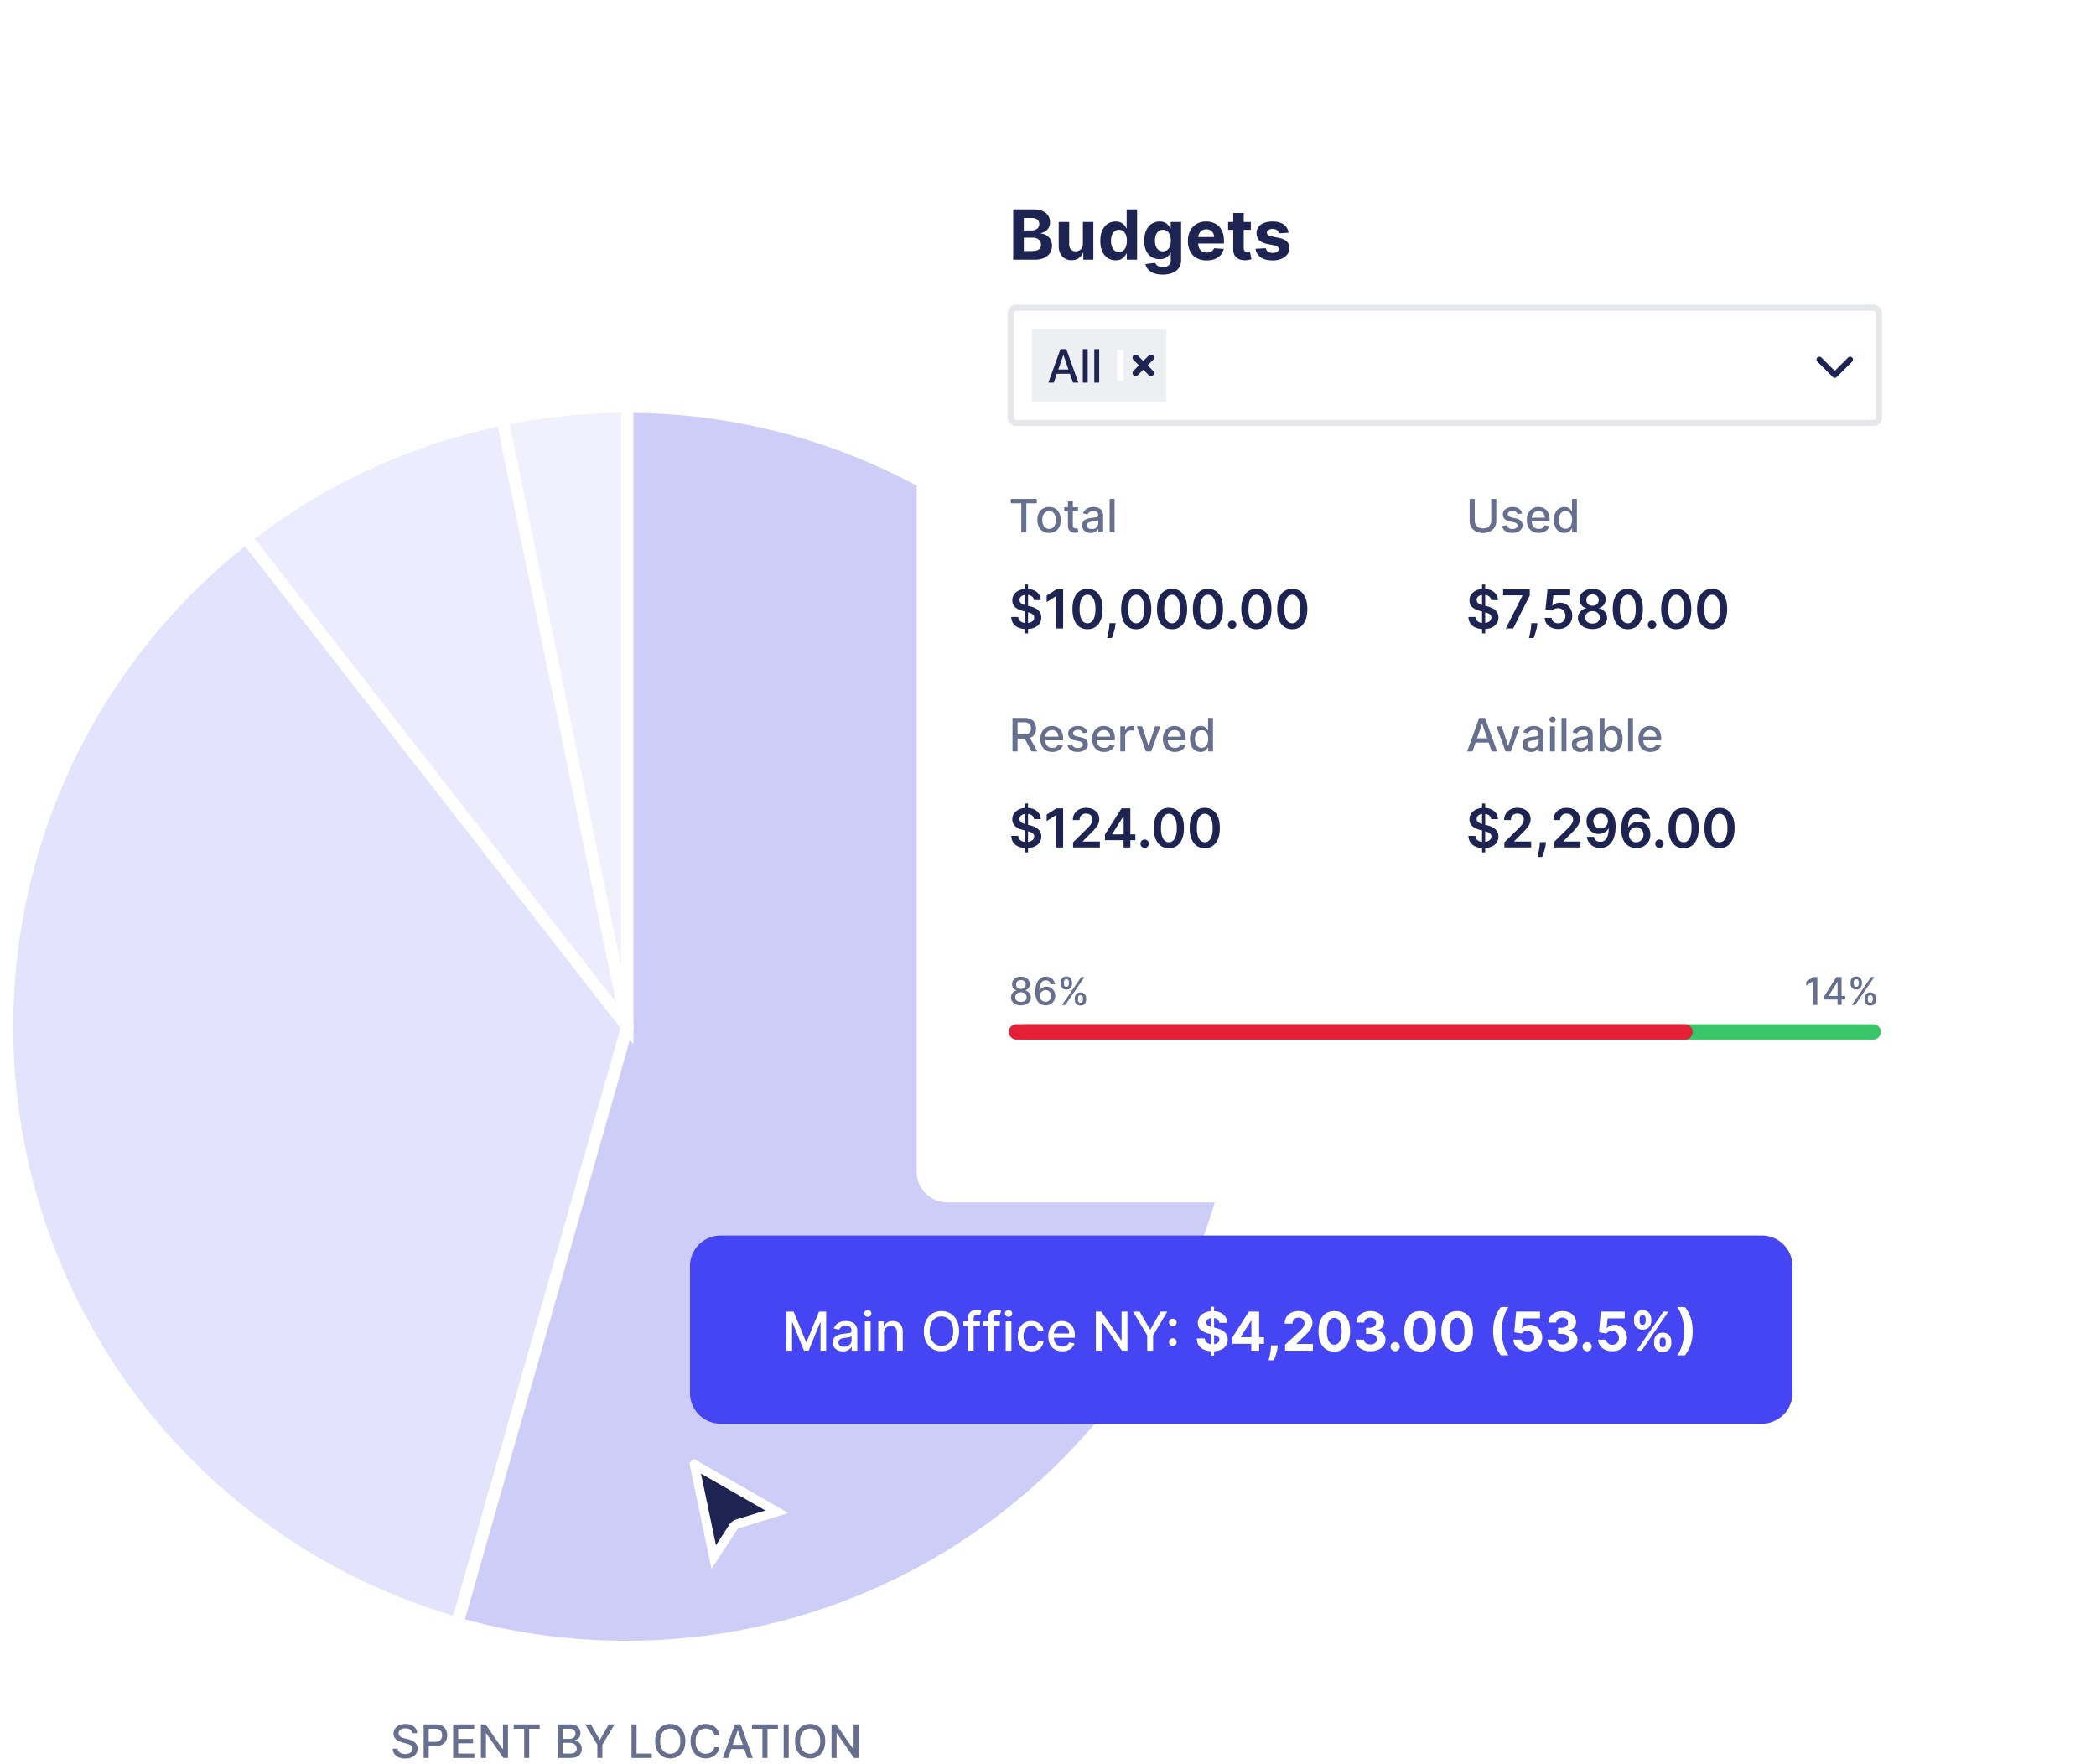 <svg xmlns="http://www.w3.org/2000/svg" width="341" height="287" fill="none"><path fill="#CDCDF8" stroke="#fff" stroke-width="2" d="M202.782 167.048c0 55.72-45.171 100.891-100.891 100.891C46.171 267.939 1 222.768 1 167.048c0-55.72 45.17-100.89 100.891-100.89 55.72 0 100.891 45.17 100.891 100.89Z"/><path fill="#F1F1FE" stroke="#fff" stroke-width="2" d="M102.046 66.157a100.89 100.89 0 0 0-63.251 22.29l63.251 78.601V66.158Z"/><path fill="#ECECFE" stroke="#fff" stroke-width="2" d="M81.743 68.222a100.887 100.887 0 0 0-43.337 20.54l63.641 78.286-20.304-98.826Z"/><path fill="#E3E3FD" stroke="#fff" stroke-width="2" d="M40.027 87.471a100.894 100.894 0 0 0-37.01 98.863 100.889 100.889 0 0 0 71.405 77.749l27.625-97.035-62.02-79.577Z"/><path fill="#676F8F" d="M67.073 281.978a.776.776 0 0 0-.351-.585c-.206-.141-.465-.211-.778-.211-.224 0-.417.036-.58.107a.892.892 0 0 0-.381.287.68.68 0 0 0-.133.413c0 .13.03.242.09.335a.811.811 0 0 0 .242.238c.101.062.21.114.325.157.116.04.226.074.333.101l.533.139c.174.042.352.1.535.173.183.072.352.168.509.287a1.286 1.286 0 0 1 .525 1.074c0 .308-.08.583-.24.823a1.601 1.601 0 0 1-.69.567c-.3.138-.663.208-1.09.208-.408 0-.761-.065-1.06-.195a1.636 1.636 0 0 1-.7-.551 1.596 1.596 0 0 1-.28-.852h.826c.016.196.08.361.192.492.113.13.258.227.434.291.178.062.372.093.583.093.233 0 .44-.036.62-.11.184-.074.328-.177.433-.308a.735.735 0 0 0 .157-.467.57.57 0 0 0-.14-.396 1.012 1.012 0 0 0-.37-.256 3.506 3.506 0 0 0-.524-.178l-.645-.176c-.436-.119-.783-.294-1.038-.525-.254-.23-.38-.536-.38-.916 0-.314.084-.589.255-.823.17-.235.4-.416.692-.546.291-.131.62-.197.986-.197.37 0 .695.065.977.194.284.13.508.308.672.536.163.225.248.485.255.777h-.794ZM68.925 286v-5.454h1.944c.424 0 .776.077 1.055.231.279.155.488.366.626.634.138.267.208.567.208.9 0 .336-.07.638-.21.906a1.53 1.53 0 0 1-.63.634c-.278.154-.629.232-1.051.232H69.53v-.699h1.262c.268 0 .486-.046.653-.138a.87.87 0 0 0 .367-.383c.078-.162.117-.345.117-.552 0-.206-.039-.388-.117-.548a.843.843 0 0 0-.37-.376c-.167-.091-.387-.136-.66-.136h-1.034V286h-.823Zm4.797 0v-5.454h3.42v.708h-2.597v1.662h2.418v.706h-2.418v1.669h2.63V286h-3.453Zm8.922-5.454V286h-.756l-2.773-4.001h-.05V286h-.823v-5.454h.76l2.776 4.005h.051v-4.005h.815Zm.931.708v-.708h4.222v.708h-1.702V286h-.82v-4.746h-1.7Zm7.14 4.746v-5.454h1.997c.387 0 .708.063.961.192.254.125.444.296.57.513.127.215.19.458.19.727 0 .228-.042.42-.126.576a1.017 1.017 0 0 1-.335.372 1.47 1.47 0 0 1-.459.203v.053c.182.009.359.067.53.176.175.106.319.258.432.455.114.198.17.437.17.72 0 .278-.065.529-.197.751-.129.22-.33.395-.601.524-.272.128-.62.192-1.042.192h-2.09Zm.823-.706h1.187c.395 0 .677-.076.847-.229a.734.734 0 0 0 .256-.572.892.892 0 0 0-.13-.474.924.924 0 0 0-.373-.344 1.187 1.187 0 0 0-.57-.128h-1.217v1.747Zm0-2.389h1.102c.185 0 .35-.036.498-.106a.878.878 0 0 0 .354-.298.794.794 0 0 0 .133-.458.758.758 0 0 0-.237-.568c-.158-.152-.4-.229-.726-.229h-1.124v1.659Zm3.663-2.359h.935l1.425 2.479h.058l1.425-2.479h.935L98 283.859V286h-.82v-2.141l-1.98-3.313Zm7.54 5.454v-5.454h.823v4.745h2.471V286h-3.294Zm8.759-2.727c0 .582-.107 1.083-.32 1.502a2.344 2.344 0 0 1-.876.964 2.378 2.378 0 0 1-1.259.335 2.4 2.4 0 0 1-1.266-.335 2.35 2.35 0 0 1-.873-.966c-.213-.42-.32-.92-.32-1.5 0-.582.107-1.082.32-1.5.213-.419.504-.74.873-.964a2.393 2.393 0 0 1 1.266-.338c.47 0 .89.113 1.259.338.371.224.663.545.876.964.213.418.32.918.32 1.5Zm-.815 0c0-.444-.072-.818-.216-1.122a1.572 1.572 0 0 0-.586-.692 1.519 1.519 0 0 0-.838-.237c-.315 0-.595.079-.842.237a1.598 1.598 0 0 0-.586.692c-.142.304-.213.678-.213 1.122 0 .444.071.818.213 1.124.144.303.339.534.586.692.247.157.527.235.842.235.312 0 .592-.078.838-.235.249-.158.444-.389.586-.692.144-.306.216-.68.216-1.124Zm6.372-.954h-.832a1.271 1.271 0 0 0-.498-.812 1.369 1.369 0 0 0-.423-.213 1.651 1.651 0 0 0-.493-.072c-.314 0-.596.079-.844.237-.247.158-.442.39-.586.695-.142.305-.213.679-.213 1.119 0 .444.071.818.213 1.124.144.305.34.536.589.692.248.157.528.235.838.235.173 0 .336-.023.49-.07.157-.048.298-.118.424-.21a1.28 1.28 0 0 0 .503-.801l.832.002a2.231 2.231 0 0 1-.259.74 2.032 2.032 0 0 1-.487.581 2.19 2.19 0 0 1-.677.375 2.497 2.497 0 0 1-.831.133c-.472 0-.893-.111-1.262-.335a2.352 2.352 0 0 1-.874-.966c-.211-.42-.317-.92-.317-1.5 0-.582.107-1.082.32-1.5.213-.419.504-.74.873-.964.37-.225.79-.338 1.26-.338.29 0 .56.042.81.125.252.082.479.203.679.362.201.158.366.352.498.581.132.227.22.487.267.78Zm1.408 3.681h-.873l1.963-5.454h.95l1.963 5.454h-.873l-1.542-4.464h-.043L118.465 286Zm.147-2.136h2.833v.692h-2.833v-.692Zm3.731-2.61v-.708h4.221v.708h-1.702V286h-.82v-4.746h-1.699Zm5.977-.708V286h-.823v-5.454h.823Zm5.937 2.727c0 .582-.107 1.083-.32 1.502a2.346 2.346 0 0 1-.877.964 2.375 2.375 0 0 1-1.259.335c-.473 0-.894-.111-1.265-.335a2.352 2.352 0 0 1-.874-.966c-.213-.42-.32-.92-.32-1.5 0-.582.107-1.082.32-1.5.213-.419.505-.74.874-.964a2.39 2.39 0 0 1 1.265-.338c.471 0 .89.113 1.259.338.372.224.663.545.877.964.213.418.32.918.32 1.5Zm-.815 0c0-.444-.072-.818-.217-1.122a1.576 1.576 0 0 0-.585-.692 1.524 1.524 0 0 0-.839-.237 1.53 1.53 0 0 0-.842.237 1.598 1.598 0 0 0-.586.692c-.142.304-.213.678-.213 1.122 0 .444.071.818.213 1.124.144.303.339.534.586.692.247.157.528.235.842.235.312 0 .592-.078.839-.235.248-.158.443-.389.585-.692.145-.306.217-.68.217-1.124Zm6.243-2.727V286h-.757l-2.772-4.001h-.051V286h-.823v-5.454h.762l2.775 4.005h.051v-4.005h.815Z"/><path fill="#1D2452" stroke="#fff" stroke-width="1.5" d="m112.965 238.255 13.427 7.696-6.418 1.974c-.28.086-.521.268-.68.514l-3.175 4.89-3.154-15.074Z"/><path fill="#4545F3" d="M286.625 201H117.25a5 5 0 0 0-5 5v20.625a5 5 0 0 0 5 5h169.375a5 5 0 0 0 5-5V206a5 5 0 0 0-5-5Z"/><path fill="#fff" d="M127.949 213.386h1.165l2.026 4.947h.075l2.025-4.947h1.166v6.364h-.914v-4.605h-.059l-1.876 4.596h-.758l-1.877-4.599h-.06v4.608h-.913v-6.364Zm9.167 6.47c-.302 0-.576-.056-.82-.168a1.375 1.375 0 0 1-.581-.494c-.141-.216-.211-.479-.211-.793 0-.269.051-.49.155-.665.103-.173.243-.311.42-.413.175-.101.372-.178.59-.23a5.81 5.81 0 0 1 .665-.118l.696-.08c.178-.023.307-.059.388-.109.081-.05.121-.131.121-.243v-.021c0-.272-.077-.482-.23-.631-.151-.149-.377-.224-.677-.224-.313 0-.56.069-.74.208-.178.137-.301.29-.37.457l-.873-.199c.104-.29.255-.523.454-.702.201-.18.432-.311.693-.391.261-.084.536-.125.823-.125.191 0 .393.023.606.069.216.043.417.124.603.242.189.118.343.287.463.507.12.217.181.5.181.848v3.169h-.908v-.652h-.037c-.06.12-.15.238-.27.354a1.458 1.458 0 0 1-.463.289 1.794 1.794 0 0 1-.678.115Zm.202-.746c.257 0 .477-.05.659-.152.184-.102.324-.234.419-.398.098-.165.146-.343.146-.531v-.616a.482.482 0 0 1-.192.094c-.093.027-.2.051-.32.071-.121.019-.238.037-.351.053l-.286.037a2.355 2.355 0 0 0-.494.115.864.864 0 0 0-.355.233.583.583 0 0 0-.13.398c0 .23.085.404.255.522.17.116.386.174.649.174Zm3.391.64v-4.772h.929v4.772h-.929Zm.469-5.509a.593.593 0 0 1-.416-.161.527.527 0 0 1-.171-.392.52.52 0 0 1 .171-.392.583.583 0 0 1 .416-.164c.162 0 .299.054.413.164a.517.517 0 0 1 .174.392.523.523 0 0 1-.174.392.581.581 0 0 1-.413.161Zm2.639 2.675v2.834h-.929v-4.772h.892v.777h.059c.11-.254.281-.457.515-.61.236-.153.534-.23.892-.23.326 0 .61.069.854.205.245.135.435.336.569.603.135.267.202.598.202.992v3.035h-.929v-2.924c0-.346-.09-.616-.27-.811-.18-.197-.428-.295-.743-.295-.215 0-.407.046-.575.14-.165.093-.297.23-.394.41a1.358 1.358 0 0 0-.143.646Zm12.218-.348c0 .68-.124 1.264-.373 1.753a2.73 2.73 0 0 1-1.022 1.125 2.79 2.79 0 0 1-1.47.391 2.806 2.806 0 0 1-1.475-.391 2.749 2.749 0 0 1-1.02-1.128c-.248-.489-.373-1.072-.373-1.75 0-.679.125-1.262.373-1.749a2.722 2.722 0 0 1 1.02-1.125 2.78 2.78 0 0 1 1.475-.394c.549 0 1.039.131 1.47.394.433.261.774.636 1.022 1.125.249.487.373 1.07.373 1.749Zm-.95 0c0-.518-.085-.953-.252-1.308a1.846 1.846 0 0 0-.684-.808 1.778 1.778 0 0 0-.979-.276c-.366 0-.693.092-.981.276-.289.183-.516.452-.684.808-.166.355-.248.79-.248 1.308s.082.955.248 1.312c.168.354.395.623.684.808.288.182.615.273.981.273.365 0 .691-.091.979-.273.29-.185.518-.454.684-.808.167-.357.252-.794.252-1.312Zm4.344-1.59v.745h-2.697v-.745h2.697Zm-1.957 4.772v-5.325c0-.299.065-.547.195-.744.131-.198.304-.346.519-.443.216-.1.45-.15.703-.15.186 0 .345.016.478.047.133.029.231.056.295.081l-.217.752a4.497 4.497 0 0 0-.168-.044.941.941 0 0 0-.248-.028c-.227 0-.388.056-.485.168-.095.112-.144.273-.144.485v5.201h-.928Zm5.187-4.772v.745h-2.697v-.745h2.697Zm-1.957 4.772v-5.325c0-.299.065-.547.195-.744.131-.198.304-.346.519-.443.216-.1.45-.15.703-.15.186 0 .345.016.478.047.133.029.231.056.295.081l-.217.752a4.497 4.497 0 0 0-.168-.044.941.941 0 0 0-.248-.028c-.227 0-.388.056-.485.168-.095.112-.144.273-.144.485v5.201h-.928Zm2.916 0v-4.772h.929v4.772h-.929Zm.469-5.509a.596.596 0 0 1-.417-.161.53.53 0 0 1-.17-.392c0-.153.057-.284.17-.392a.585.585 0 0 1 .417-.164c.162 0 .299.054.413.164a.517.517 0 0 1 .174.392.523.523 0 0 1-.174.392.581.581 0 0 1-.413.161Zm3.72 5.605c-.462 0-.86-.104-1.193-.313a2.08 2.08 0 0 1-.764-.873 2.912 2.912 0 0 1-.268-1.274c0-.485.092-.913.274-1.284.182-.372.439-.664.77-.873.332-.209.723-.314 1.172-.314.362 0 .686.068.969.202a1.695 1.695 0 0 1 1.001 1.402h-.904a1.084 1.084 0 0 0-.342-.578c-.177-.162-.412-.243-.708-.243-.26 0-.487.068-.681.205a1.324 1.324 0 0 0-.451.578 2.223 2.223 0 0 0-.162.883c0 .348.054.648.159.901.106.253.255.448.448.587.194.139.423.208.687.208.175 0 .335-.032.478-.096a.972.972 0 0 0 .363-.283c.1-.122.169-.269.209-.441h.904a1.725 1.725 0 0 1-.976 1.398 2.19 2.19 0 0 1-.985.208Zm5.012 0c-.471 0-.876-.1-1.215-.301a2.045 2.045 0 0 1-.784-.854c-.182-.369-.273-.801-.273-1.296 0-.489.091-.92.273-1.293.185-.372.442-.664.771-.873a2.132 2.132 0 0 1 1.162-.314c.269 0 .531.045.783.134.253.089.479.229.681.419.2.191.359.438.475.743.116.302.174.67.174 1.103v.329h-3.794v-.695h2.883c0-.245-.049-.462-.148-.65a1.132 1.132 0 0 0-1.048-.615c-.26 0-.489.064-.684.192a1.297 1.297 0 0 0-.446.498 1.429 1.429 0 0 0-.156.662v.543c0 .319.056.59.167.814.115.224.273.395.476.513.203.116.44.174.712.174.176 0 .336-.025.481-.074a.984.984 0 0 0 .618-.607l.88.159c-.07.259-.197.486-.379.681-.18.192-.407.342-.681.45a2.536 2.536 0 0 1-.928.158Zm10.605-6.46v6.364h-.883l-3.235-4.667h-.059v4.667h-.96v-6.364h.888l3.239 4.674h.058v-4.674h.952Zm.909 0h1.091l1.662 2.894h.068l1.663-2.894h1.09l-2.308 3.866v2.498h-.957v-2.498l-2.309-3.866Zm6.472 5.575a.603.603 0 0 1-.438-.18.601.601 0 0 1-.184-.441c0-.17.061-.315.184-.435a.595.595 0 0 1 .438-.184c.169 0 .315.061.438.184.122.12.183.265.183.435a.59.59 0 0 1-.087.313.64.64 0 0 1-.224.224.589.589 0 0 1-.31.084Zm0-3.188a.603.603 0 0 1-.438-.18.602.602 0 0 1-.184-.442c0-.17.061-.315.184-.435a.598.598 0 0 1 .438-.183.6.6 0 0 1 .438.183c.122.12.183.265.183.435a.592.592 0 0 1-.087.314.64.64 0 0 1-.224.224.589.589 0 0 1-.31.084Zm6.21 4.773v-7.955h.51v7.955h-.51Zm1.352-5.33a.786.786 0 0 0-.32-.583c-.188-.139-.445-.208-.768-.208-.219 0-.405.03-.556.093a.776.776 0 0 0-.348.252.606.606 0 0 0-.118.366.52.52 0 0 0 .072.298.735.735 0 0 0 .22.221c.093.06.201.113.323.158.123.044.253.081.392.112l.571.137c.278.062.533.145.765.248.232.104.433.231.603.383.169.151.301.329.394.534.095.205.144.44.147.706a1.761 1.761 0 0 1-.299 1.012c-.195.284-.476.505-.845.662-.366.156-.809.233-1.327.233-.514 0-.961-.079-1.342-.236a1.967 1.967 0 0 1-.889-.699c-.211-.31-.322-.695-.332-1.153h1.302a.965.965 0 0 0 .183.534c.11.142.255.248.438.32.184.071.392.106.624.106.228 0 .427-.033.594-.099a.905.905 0 0 0 .394-.277.632.632 0 0 0 .14-.406.527.527 0 0 0-.127-.361.97.97 0 0 0-.366-.249 3.806 3.806 0 0 0-.588-.186l-.693-.174c-.536-.13-.96-.335-1.271-.612-.31-.278-.465-.652-.463-1.122a1.67 1.67 0 0 1 .308-1.01c.209-.288.496-.513.861-.674a3.03 3.03 0 0 1 1.243-.242c.472 0 .884.08 1.236.242.355.161.63.386.827.674.197.288.298.622.304 1h-1.289Zm2.148 3.415v-1.059l2.657-4.186h.913v1.467h-.541l-1.674 2.651v.049h3.775v1.078h-5.13Zm3.054 1.119v-1.442l.025-.469v-4.453h1.261v6.364h-1.286Zm4.304-.87-.034.342a4.669 4.669 0 0 1-.156.817 8.318 8.318 0 0 1-.236.743c-.081.221-.146.396-.196.522h-.857l.127-.513c.054-.218.104-.462.153-.733.047-.272.077-.548.09-.83l.015-.348h1.094Zm1.197.87v-.969l2.265-2.098a7.94 7.94 0 0 0 .485-.503c.133-.149.234-.295.302-.438.068-.145.102-.302.102-.469a.846.846 0 0 0-.475-.796 1.098 1.098 0 0 0-.5-.112c-.195 0-.365.04-.51.118a.811.811 0 0 0-.335.339 1.094 1.094 0 0 0-.119.525h-1.276c0-.416.094-.777.282-1.084.189-.307.453-.544.793-.712a2.613 2.613 0 0 1 1.174-.251c.456 0 .852.08 1.19.242.34.159.604.381.792.665.189.284.283.609.283.976 0 .24-.048.477-.143.711-.093.234-.26.494-.5.78-.24.284-.579.624-1.016 1.022l-.929.91v.044h2.672v1.1h-4.537Zm8.007.14c-.534-.002-.994-.134-1.38-.395-.383-.26-.678-.639-.885-1.134-.205-.495-.307-1.09-.305-1.786 0-.694.103-1.286.308-1.775.207-.489.502-.86.885-1.115.386-.257.845-.385 1.377-.385.533 0 .99.128 1.373.385.386.256.682.63.889 1.118.207.487.31 1.078.308 1.772 0 .698-.103 1.295-.311 1.79-.205.495-.499.873-.882 1.133-.384.262-.842.392-1.377.392Zm0-1.115c.365 0 .656-.184.873-.55.218-.367.325-.917.324-1.65 0-.483-.05-.885-.15-1.206-.097-.321-.236-.563-.416-.724a.905.905 0 0 0-.631-.242c-.362 0-.652.181-.87.543-.217.363-.327.905-.329 1.629 0 .488.049.896.146 1.224.099.325.239.569.42.733.18.162.391.243.633.243Zm5.882 1.062c-.465 0-.878-.079-1.24-.239a2.12 2.12 0 0 1-.855-.665 1.671 1.671 0 0 1-.32-.982h1.355a.706.706 0 0 0 .152.41.935.935 0 0 0 .379.27c.157.065.335.097.532.097.205 0 .386-.037.543-.109a.895.895 0 0 0 .37-.301.762.762 0 0 0 .134-.445c0-.17-.048-.32-.144-.45a.903.903 0 0 0-.403-.311 1.585 1.585 0 0 0-.622-.112h-.593v-.988h.593c.204 0 .382-.035.538-.106a.874.874 0 0 0 .367-.291.762.762 0 0 0 .13-.442.76.76 0 0 0-.115-.419.753.753 0 0 0-.317-.286 1.032 1.032 0 0 0-.472-.103c-.182 0-.349.033-.501.1a.872.872 0 0 0-.363.276.727.727 0 0 0-.146.423h-1.289c.006-.367.11-.69.313-.969.204-.28.477-.499.82-.656a2.78 2.78 0 0 1 1.172-.239c.439 0 .823.08 1.153.239.329.159.585.375.767.646.185.27.276.572.273.908.003.356-.108.653-.331.891a1.51 1.51 0 0 1-.868.454v.05c.468.06.825.222 1.069.487.247.263.369.593.367.988.002.363-.103.685-.314.967a2.108 2.108 0 0 1-.867.665 3.14 3.14 0 0 1-1.267.242Zm4.021-.006a.727.727 0 0 1-.528-.218.725.725 0 0 1-.217-.528c0-.203.072-.377.217-.522a.726.726 0 0 1 .528-.217c.2 0 .374.072.523.217a.703.703 0 0 1 .224.522.705.705 0 0 1-.106.376.804.804 0 0 1-.271.27.703.703 0 0 1-.37.1Zm4.06.059c-.535-.002-.995-.134-1.38-.395-.383-.26-.678-.639-.886-1.134-.205-.495-.306-1.09-.304-1.786 0-.694.102-1.286.307-1.775.208-.489.503-.86.886-1.115.386-.257.844-.385 1.377-.385.532 0 .99.128 1.373.385.385.256.681.63.889 1.118.207.487.309 1.078.307 1.772 0 .698-.104 1.295-.31 1.79-.205.495-.5.873-.883 1.133-.383.262-.842.392-1.376.392Zm0-1.115c.364 0 .655-.184.873-.55.217-.367.325-.917.323-1.65 0-.483-.05-.885-.149-1.206-.098-.321-.237-.563-.417-.724a.904.904 0 0 0-.63-.242c-.363 0-.653.181-.87.543-.218.363-.328.905-.33 1.629 0 .488.049.896.146 1.224.099.325.239.569.419.733a.92.92 0 0 0 .635.243Zm6.024 1.115c-.535-.002-.995-.134-1.38-.395-.383-.26-.679-.639-.885-1.134-.205-.495-.307-1.09-.305-1.786 0-.694.103-1.286.308-1.775.207-.489.502-.86.885-1.115.385-.257.844-.385 1.377-.385.532 0 .99.128 1.373.385.385.256.682.63.889 1.118.207.487.309 1.078.308 1.772 0 .698-.104 1.295-.311 1.79-.206.495-.499.873-.883 1.133-.383.262-.842.392-1.376.392Zm0-1.115c.365 0 .655-.184.873-.55.217-.367.325-.917.323-1.65 0-.483-.05-.885-.149-1.206-.097-.321-.236-.563-.417-.724a.904.904 0 0 0-.63-.242c-.363 0-.653.181-.87.543-.218.363-.327.905-.33 1.629 0 .488.049.896.146 1.224.1.325.24.569.42.733.18.162.391.243.634.243Zm5.858-2.207c0-.77.103-1.48.308-2.128a5.86 5.86 0 0 1 .948-1.802h1.264a3.822 3.822 0 0 0-.45.752c-.139.294-.26.617-.363.969a8.327 8.327 0 0 0-.243 1.094 7.29 7.29 0 0 0-.087 1.115c0 .492.05.987.149 1.488.102.5.238.964.41 1.393.174.429.369.78.584 1.053h-1.264a5.871 5.871 0 0 1-.948-1.802 7.045 7.045 0 0 1-.308-2.132Zm5.6 3.269a2.74 2.74 0 0 1-1.174-.242 2.045 2.045 0 0 1-.814-.668 1.722 1.722 0 0 1-.314-.976h1.305a.794.794 0 0 0 .311.6c.193.153.421.23.686.23.212 0 .398-.047.56-.14.163-.095.291-.227.382-.395.093-.17.14-.365.14-.584 0-.224-.048-.421-.143-.591a1.024 1.024 0 0 0-.389-.397 1.142 1.142 0 0 0-.568-.146c-.187 0-.368.038-.544.115a.98.98 0 0 0-.407.314l-1.196-.214.301-3.357h3.891v1.1h-2.782l-.164 1.595h.037c.112-.158.28-.288.507-.392.225-.104.478-.155.758-.155.383 0 .725.09 1.025.27.3.18.537.428.712.742.173.314.26.674.257 1.082.003.428-.097.81-.298 1.143a2.102 2.102 0 0 1-.836.784c-.356.188-.77.282-1.243.282Zm5.668 0c-.464 0-.877-.079-1.24-.239a2.116 2.116 0 0 1-.854-.665 1.679 1.679 0 0 1-.321-.982h1.355c.009.155.06.292.153.41a.929.929 0 0 0 .379.27c.157.065.335.097.531.097.206 0 .387-.037.544-.109a.901.901 0 0 0 .37-.301.761.761 0 0 0 .133-.445c0-.17-.047-.32-.143-.45a.903.903 0 0 0-.403-.311 1.589 1.589 0 0 0-.622-.112h-.593v-.988h.593c.203 0 .382-.035.538-.106a.864.864 0 0 0 .366-.291.763.763 0 0 0 .131-.442.76.76 0 0 0-.115-.419.753.753 0 0 0-.317-.286 1.037 1.037 0 0 0-.473-.103c-.182 0-.348.033-.5.1a.872.872 0 0 0-.363.276.72.72 0 0 0-.146.423h-1.29c.006-.367.111-.69.314-.969.203-.28.477-.499.82-.656a2.777 2.777 0 0 1 1.172-.239c.439 0 .823.08 1.153.239.329.159.585.375.767.646.185.27.275.572.273.908.002.356-.108.653-.332.891-.221.239-.511.39-.867.454v.05c.468.06.824.222 1.069.487.247.263.368.593.367.988.001.363-.103.685-.314.967-.21.281-.498.503-.867.665a3.141 3.141 0 0 1-1.268.242Zm4.022-.006a.726.726 0 0 1-.528-.218.725.725 0 0 1-.217-.528c0-.203.072-.377.217-.522a.725.725 0 0 1 .528-.217c.199 0 .373.072.522.217a.7.7 0 0 1 .224.522.696.696 0 0 1-.106.376.793.793 0 0 1-.27.27.706.706 0 0 1-.37.1Zm4.093.006c-.439 0-.83-.081-1.174-.242a2.045 2.045 0 0 1-.814-.668 1.714 1.714 0 0 1-.314-.976h1.305a.79.79 0 0 0 .311.6c.192.153.421.23.686.23.212 0 .398-.047.56-.14a.994.994 0 0 0 .382-.395c.093-.17.14-.365.14-.584 0-.224-.048-.421-.143-.591a1.024 1.024 0 0 0-.389-.397 1.142 1.142 0 0 0-.568-.146c-.187 0-.368.038-.544.115a.986.986 0 0 0-.407.314l-1.196-.214.301-3.357h3.89v1.1h-2.781l-.165 1.595h.038c.112-.158.281-.288.506-.392.226-.104.479-.155.758-.155.384 0 .725.09 1.026.27.301.18.537.428.712.742.174.314.26.674.257 1.082.003.428-.097.81-.298 1.143a2.106 2.106 0 0 1-.835.784c-.357.188-.771.282-1.244.282Zm6.799-1.28v-.336c0-.255.054-.488.161-.702.11-.215.269-.387.476-.516a1.42 1.42 0 0 1 .764-.195c.305 0 .561.064.768.192.209.129.367.301.472.516.108.214.162.449.162.705v.336c0 .255-.054.49-.162.705a1.26 1.26 0 0 1-.475.513c-.21.131-.464.196-.765.196-.304 0-.56-.065-.767-.196a1.276 1.276 0 0 1-.473-.513 1.56 1.56 0 0 1-.161-.705Zm.905-.336v.336c0 .147.035.286.105.416.073.131.203.196.391.196.189 0 .317-.064.385-.193a.85.85 0 0 0 .106-.419v-.336a.923.923 0 0 0-.099-.422c-.067-.131-.197-.196-.392-.196-.186 0-.315.065-.388.196a.86.86 0 0 0-.108.422Zm-4.17-3.306v-.335c0-.257.054-.492.164-.705.11-.216.268-.388.476-.517.209-.128.461-.192.758-.192.306 0 .563.064.77.192.207.129.365.301.473.517.107.213.161.448.161.705v.335c0 .257-.055.492-.164.706a1.26 1.26 0 0 1-.476.512c-.207.127-.462.19-.764.19-.303 0-.558-.064-.768-.193a1.29 1.29 0 0 1-.472-.512 1.56 1.56 0 0 1-.158-.703Zm.91-.335v.335c0 .151.035.291.105.42.073.128.2.193.383.193.19 0 .32-.065.388-.193a.867.867 0 0 0 .105-.42v-.335a.924.924 0 0 0-.099-.423c-.066-.131-.197-.196-.394-.196-.185 0-.312.067-.383.199a.89.89 0 0 0-.105.42Zm-.5 5.17 4.375-6.364h.813l-4.375 6.364h-.813Zm9.135-3.182c0 .773-.104 1.483-.311 2.132a5.839 5.839 0 0 1-.944 1.802h-1.265c.161-.205.311-.456.45-.752s.26-.619.364-.969c.104-.353.184-.717.242-1.094a7.225 7.225 0 0 0-.065-2.604 7.65 7.65 0 0 0-.41-1.392 4.265 4.265 0 0 0-.581-1.053h1.265c.424.553.739 1.153.944 1.802.207.648.311 1.358.311 2.128Z"/><g filter="url(#a)"><path fill="#fff" d="M316 16H154.125a5 5 0 0 0-5 5v160.625a5 5 0 0 0 5 5H316a5 5 0 0 0 5-5V21a5 5 0 0 0-5-5Z"/></g><path fill="#1D2452" d="M164.836 42.25v-8.182h3.276c.601 0 1.104.09 1.506.268.402.178.704.426.907.743.202.314.303.677.303 1.087 0 .32-.063.6-.191.843-.129.24-.304.437-.528.591a2.16 2.16 0 0 1-.759.323v.08c.312.014.603.102.875.264.275.163.497.39.667.683.171.29.256.637.256 1.039 0 .434-.108.822-.324 1.163-.212.338-.528.605-.946.803-.418.197-.934.295-1.546.295h-3.496Zm1.73-1.414h1.41c.482 0 .834-.092 1.054-.276a.92.92 0 0 0 .332-.743c0-.226-.054-.426-.164-.6a1.113 1.113 0 0 0-.467-.407 1.602 1.602 0 0 0-.715-.147h-1.45v2.173Zm0-3.344h1.282c.237 0 .447-.041.631-.124.187-.085.333-.205.439-.36a.932.932 0 0 0 .165-.555.899.899 0 0 0-.316-.715c-.208-.18-.504-.271-.887-.271h-1.314v2.025Zm9.611 2.145v-3.523h1.701v6.136h-1.633v-1.114h-.064c-.139.36-.369.648-.691.866-.32.219-.71.328-1.171.328-.41 0-.771-.093-1.082-.28a1.923 1.923 0 0 1-.732-.795c-.173-.343-.261-.755-.263-1.234v-3.907h1.701v3.603c.003.363.1.649.292.86.192.21.449.315.771.315.205 0 .397-.047.576-.14.178-.096.321-.237.431-.424.112-.186.166-.416.164-.69Zm5.324 2.713c-.466 0-.888-.12-1.266-.36-.376-.242-.674-.598-.895-1.066-.218-.472-.328-1.05-.328-1.734 0-.703.113-1.288.34-1.754.226-.469.527-.819.903-1.05a2.311 2.311 0 0 1 1.242-.352c.344 0 .63.059.859.176.232.114.418.258.559.431.144.17.253.338.328.504h.052v-3.077h1.698v8.182h-1.678v-.983h-.072c-.08.17-.193.34-.34.508a1.674 1.674 0 0 1-.563.411c-.229.11-.508.164-.839.164Zm.539-1.354c.275 0 .507-.075.695-.224.192-.152.339-.364.44-.635.104-.272.156-.59.156-.955s-.051-.682-.152-.95a1.361 1.361 0 0 0-.439-.624 1.12 1.12 0 0 0-.7-.22c-.279 0-.515.076-.707.228a1.401 1.401 0 0 0-.435.631 2.7 2.7 0 0 0-.148.935c0 .357.049.672.148.947.101.272.246.485.435.639.192.152.428.228.707.228Zm7.117 3.683c-.552 0-1.025-.076-1.419-.228-.391-.149-.703-.352-.935-.61a1.892 1.892 0 0 1-.451-.872l1.574-.212c.048.123.124.238.228.344.104.107.241.192.411.256.173.066.384.1.632.1.37 0 .675-.09.915-.272.241-.178.363-.478.363-.899v-1.123h-.072a1.61 1.61 0 0 1-.336.484c-.149.152-.34.276-.575.372a2.21 2.21 0 0 1-.839.143c-.461 0-.88-.106-1.258-.32-.376-.215-.675-.544-.899-.986-.221-.445-.332-1.007-.332-1.686 0-.695.113-1.276.34-1.742.226-.466.527-.815.903-1.046a2.33 2.33 0 0 1 1.242-.348c.344 0 .631.059.863.176.232.114.418.258.56.431.143.17.254.338.331.504h.064v-1.031h1.69v6.196c0 .522-.128.959-.384 1.31-.255.352-.61.616-1.063.791-.45.179-.968.268-1.553.268Zm.035-3.795c.275 0 .506-.068.696-.204a1.29 1.29 0 0 0 .439-.591 2.48 2.48 0 0 0 .156-.927c0-.36-.051-.671-.152-.935a1.37 1.37 0 0 0-.439-.62 1.12 1.12 0 0 0-.7-.219c-.279 0-.515.076-.707.228a1.36 1.36 0 0 0-.435.623 2.664 2.664 0 0 0-.148.923c0 .354.05.66.148.919.101.255.247.454.435.595.192.139.428.208.707.208Zm7.116 1.486c-.631 0-1.175-.128-1.63-.383a2.626 2.626 0 0 1-1.047-1.095c-.245-.474-.368-1.035-.368-1.682 0-.631.123-1.185.368-1.662.245-.477.59-.848 1.035-1.115.447-.266.972-.4 1.574-.4.405 0 .782.066 1.13.197.352.128.658.32.919.579.264.258.469.583.616.975.146.389.219.844.219 1.366v.467h-5.181v-1.054h3.579a1.3 1.3 0 0 0-.16-.652 1.142 1.142 0 0 0-.443-.443 1.267 1.267 0 0 0-.651-.164c-.259 0-.488.06-.688.18a1.26 1.26 0 0 0-.463.475 1.345 1.345 0 0 0-.172.66v1.002c0 .304.057.566.168.787.115.221.276.392.484.512.207.12.453.18.738.18.19 0 .363-.027.52-.08a1.046 1.046 0 0 0 .659-.631l1.574.103c-.08.379-.243.709-.491.991-.245.28-.562.498-.951.655-.386.155-.833.232-1.338.232Zm7.19-6.256v1.278h-3.695v-1.278h3.695Zm-2.856-1.47h1.702v5.72c0 .158.024.28.072.368a.394.394 0 0 0 .2.18.822.822 0 0 0 .304.052c.079 0 .159-.007.239-.02l.184-.036.267 1.266a4.847 4.847 0 0 1-.359.092c-.154.037-.342.06-.563.068-.41.016-.77-.039-1.079-.164a1.51 1.51 0 0 1-.715-.583c-.171-.264-.254-.597-.252-.999v-5.944Zm8.994 3.22-1.558.096a.798.798 0 0 0-.172-.36.912.912 0 0 0-.348-.26c-.141-.066-.31-.1-.506-.1a1.25 1.25 0 0 0-.668.168c-.181.11-.272.256-.272.44 0 .146.059.27.176.371.117.101.319.183.604.244l1.11.224c.596.122 1.041.32 1.335.59.293.273.439.63.439 1.072 0 .402-.119.755-.356 1.058-.234.304-.557.54-.967.711-.407.168-.877.252-1.41.252-.812 0-1.459-.17-1.941-.507a1.981 1.981 0 0 1-.844-1.39l1.675-.088c.05.247.173.436.367.567.195.128.443.192.747.192.298 0 .538-.058.72-.172.183-.117.276-.268.279-.452a.47.47 0 0 0-.196-.38c-.128-.1-.325-.178-.591-.23l-1.062-.213c-.6-.12-1.046-.327-1.339-.623-.29-.295-.435-.672-.435-1.13 0-.395.106-.734.319-1.02.216-.284.518-.504.907-.658.391-.155.849-.232 1.374-.232.775 0 1.385.164 1.83.491.447.328.709.774.783 1.339Z"/><path fill="#676F8F" d="M164.455 81.879v-.709h4.222v.709h-1.702v4.746h-.821v-4.746h-1.699Zm6.221 4.828c-.384 0-.718-.088-1.005-.263a1.778 1.778 0 0 1-.665-.738c-.158-.316-.237-.686-.237-1.108 0-.424.079-.796.237-1.113.158-.318.38-.565.665-.74a1.884 1.884 0 0 1 1.005-.265c.383 0 .718.088 1.003.264.287.176.509.423.667.74.158.318.237.69.237 1.114 0 .422-.079.792-.237 1.108a1.77 1.77 0 0 1-.667.737c-.285.176-.62.264-1.003.264Zm.002-.668a.954.954 0 0 0 .618-.197c.163-.132.284-.307.362-.525.08-.218.12-.46.12-.722 0-.26-.04-.5-.12-.719a1.174 1.174 0 0 0-.362-.53.945.945 0 0 0-.618-.2.96.96 0 0 0-.623.2c-.163.133-.285.31-.365.53a2.127 2.127 0 0 0-.117.72c0 .262.039.502.117.721.08.218.202.393.365.525a.97.97 0 0 0 .623.197Zm4.703-3.505v.639h-2.235v-.639h2.235Zm-1.635-.98h.796v3.87c0 .154.023.27.069.348a.365.365 0 0 0 .179.158c.074.026.155.04.242.04.064 0 .12-.005.168-.014a4.94 4.94 0 0 0 .112-.021l.144.658a1.588 1.588 0 0 1-.517.085 1.396 1.396 0 0 1-.586-.112 1.006 1.006 0 0 1-.439-.362 1.066 1.066 0 0 1-.168-.615v-4.035Zm3.707 5.161c-.26 0-.494-.048-.704-.143a1.188 1.188 0 0 1-.498-.424 1.218 1.218 0 0 1-.181-.679c0-.231.044-.421.133-.57a.983.983 0 0 1 .36-.354c.151-.087.32-.153.506-.197.187-.044.377-.078.57-.101.245-.03.444-.052.597-.07a.874.874 0 0 0 .332-.093c.07-.043.105-.112.105-.208v-.019c0-.232-.067-.412-.198-.54-.129-.128-.323-.192-.581-.192-.268 0-.479.06-.633.178a.957.957 0 0 0-.317.392l-.749-.17c.089-.249.219-.45.389-.602.172-.154.37-.266.594-.336.224-.071.459-.107.706-.107.164 0 .337.02.519.06.185.037.357.106.517.207.161.1.294.246.397.434.103.186.154.429.154.727v2.717h-.777v-.56h-.032a1.143 1.143 0 0 1-.232.304 1.24 1.24 0 0 1-.397.248 1.541 1.541 0 0 1-.58.098Zm.173-.639c.22 0 .408-.043.564-.13a.918.918 0 0 0 .36-.341.888.888 0 0 0 .125-.456v-.527a.413.413 0 0 1-.165.08c-.08.023-.172.043-.274.06a25.254 25.254 0 0 1-.547.078c-.154.02-.295.053-.423.1a.719.719 0 0 0-.303.198.498.498 0 0 0-.112.342.51.51 0 0 0 .218.447c.145.1.331.149.557.149Zm3.702-4.906v5.455h-.796V81.17h.796Z"/><path fill="#1D2452" d="M166.742 103.046v-7.955h.51v7.955h-.51Zm1.47-5.41a.847.847 0 0 0-.367-.634c-.213-.151-.491-.227-.832-.227-.241 0-.447.036-.619.109a.912.912 0 0 0-.394.295.712.712 0 0 0-.14.426c0 .133.03.248.09.345.062.097.146.18.252.248.105.067.222.123.351.168.128.045.257.084.388.115l.597.15c.24.055.471.131.692.226.224.095.424.216.6.36.178.146.319.32.423.526.104.205.155.445.155.72 0 .373-.095.702-.286.985-.19.282-.465.503-.826.662-.359.158-.793.236-1.302.236-.495 0-.925-.076-1.289-.23a1.911 1.911 0 0 1-.852-.671c-.203-.294-.313-.652-.33-1.075h1.135a.967.967 0 0 0 .205.553c.12.147.277.257.469.33.195.072.412.108.653.108.25 0 .47-.037.658-.111.191-.077.34-.183.448-.317a.771.771 0 0 0 .164-.479.608.608 0 0 0-.145-.41c-.096-.11-.23-.2-.402-.273a3.828 3.828 0 0 0-.596-.2l-.724-.186c-.524-.134-.938-.339-1.243-.612-.302-.275-.453-.64-.453-1.096 0-.376.101-.704.304-.986.205-.281.484-.5.836-.655a2.9 2.9 0 0 1 1.196-.236c.452 0 .847.078 1.187.236.342.155.61.372.805.65.195.275.295.592.301.95h-1.109Zm4.75-1.75v6.364h-1.152v-5.242h-.038l-1.489.95v-1.055l1.582-1.017h1.097Zm3.968 6.485c-.512 0-.951-.129-1.317-.388-.365-.261-.646-.637-.843-1.128-.194-.493-.292-1.087-.292-1.78.002-.694.101-1.285.295-1.772.197-.488.478-.862.843-1.118.366-.257.804-.385 1.314-.385s.948.128 1.315.385c.366.256.647.63.842 1.118.196.49.295 1.08.295 1.772 0 .696-.099 1.29-.295 1.783-.195.491-.476.866-.842 1.125-.365.259-.803.388-1.315.388Zm0-.972c.398 0 .712-.196.942-.588.231-.393.348-.972.348-1.736 0-.506-.053-.93-.159-1.274-.106-.345-.254-.603-.448-.777a.977.977 0 0 0-.683-.264c-.395 0-.708.196-.938.59-.23.391-.346.967-.349 1.725-.001.507.049.934.153 1.28.106.346.255.606.447.783a.992.992 0 0 0 .687.261Zm4.569-.019-.04.342a5.059 5.059 0 0 1-.156.796c-.072.271-.148.52-.23.748-.08.228-.145.407-.195.538h-.758l.118-.516c.052-.217.101-.462.149-.733a7.07 7.07 0 0 0 .096-.827l.022-.348h.994Zm3.353.991c-.512 0-.952-.129-1.318-.388-.365-.261-.646-.637-.842-1.128-.195-.493-.292-1.087-.292-1.78.002-.694.1-1.285.295-1.772.197-.488.477-.862.842-1.118.366-.257.805-.385 1.315-.385.509 0 .947.128 1.313.385.367.256.648.63.843 1.118.197.49.295 1.08.295 1.772 0 .696-.098 1.29-.295 1.783-.195.491-.476.866-.843 1.125-.364.259-.802.388-1.313.388Zm0-.972c.397 0 .711-.196.941-.588.232-.393.348-.972.348-1.736 0-.506-.053-.93-.159-1.274-.105-.345-.254-.603-.447-.777a.98.98 0 0 0-.683-.264c-.397 0-.709.196-.939.59-.23.391-.346.967-.348 1.725-.002.507.048.934.152 1.28.106.346.255.606.448.783a.988.988 0 0 0 .687.261Zm5.835.972c-.511 0-.95-.129-1.317-.388-.365-.261-.645-.637-.842-1.128-.195-.493-.292-1.087-.292-1.78.002-.694.101-1.285.295-1.772.197-.488.477-.862.842-1.118.367-.257.805-.385 1.314-.385.51 0 .948.128 1.315.385.366.256.647.63.842 1.118.197.49.295 1.08.295 1.772 0 .696-.098 1.29-.295 1.783-.195.491-.476.866-.842 1.125-.365.259-.803.388-1.315.388Zm0-.972c.398 0 .712-.196.942-.588.232-.393.348-.972.348-1.736 0-.506-.053-.93-.159-1.274-.105-.345-.255-.603-.447-.777a.981.981 0 0 0-.684-.264c-.395 0-.708.196-.938.59-.23.391-.346.967-.348 1.725-.002.507.049.934.152 1.28.106.346.255.606.448.783a.988.988 0 0 0 .686.261Zm5.836.972c-.511 0-.95-.129-1.317-.388-.364-.261-.645-.637-.842-1.128-.195-.493-.292-1.087-.292-1.78.002-.694.1-1.285.295-1.772.197-.488.478-.862.842-1.118.367-.257.805-.385 1.314-.385.51 0 .949.128 1.315.385.367.256.647.63.842 1.118.197.49.295 1.08.295 1.772 0 .696-.098 1.29-.295 1.783-.195.491-.475.866-.842 1.125-.365.259-.803.388-1.315.388Zm0-.972c.399 0 .712-.196.942-.588.232-.393.348-.972.348-1.736 0-.506-.053-.93-.158-1.274-.106-.345-.255-.603-.448-.777a.977.977 0 0 0-.684-.264c-.395 0-.708.196-.938.59-.23.391-.346.967-.348 1.725-.002.507.049.934.153 1.28.105.346.254.606.447.783a.99.99 0 0 0 .686.261Zm3.942.919a.67.67 0 0 1-.485-.198.646.646 0 0 1-.198-.485.64.64 0 0 1 .198-.479.67.67 0 0 1 .485-.198c.182 0 .341.066.475.198a.654.654 0 0 1 .109.824.718.718 0 0 1-.248.248.65.65 0 0 1-.336.09Zm3.937.053c-.512 0-.951-.129-1.317-.388-.365-.261-.646-.637-.842-1.128-.195-.493-.293-1.087-.293-1.78.002-.694.101-1.285.295-1.772.197-.488.478-.862.843-1.118.366-.257.804-.385 1.314-.385s.948.128 1.315.385c.366.256.646.63.841 1.118.197.49.295 1.08.295 1.772 0 .696-.098 1.29-.295 1.783-.195.491-.475.866-.841 1.125-.365.259-.804.388-1.315.388Zm0-.972c.398 0 .711-.196.941-.588.232-.393.349-.972.349-1.736 0-.506-.054-.93-.159-1.274-.106-.345-.255-.603-.447-.777a.981.981 0 0 0-.684-.264c-.395 0-.709.196-.939.59-.23.391-.345.967-.347 1.725-.003.507.048.934.152 1.28.105.346.255.606.447.783a.992.992 0 0 0 .687.261Zm5.836.972c-.511 0-.951-.129-1.317-.388-.365-.261-.646-.637-.843-1.128-.194-.493-.291-1.087-.291-1.78.001-.694.1-1.285.295-1.772.196-.488.477-.862.842-1.118.366-.257.804-.385 1.314-.385s.948.128 1.315.385c.366.256.647.63.842 1.118.197.49.295 1.08.295 1.772 0 .696-.098 1.29-.295 1.783-.195.491-.476.866-.842 1.125-.365.259-.803.388-1.315.388Zm0-.972c.398 0 .712-.196.942-.588.232-.393.348-.972.348-1.736 0-.506-.053-.93-.159-1.274-.106-.345-.254-.603-.447-.777a.98.98 0 0 0-.684-.264c-.395 0-.708.196-.938.59-.23.391-.346.967-.348 1.725-.002.507.048.934.152 1.28.106.346.255.606.448.783a.988.988 0 0 0 .686.261ZM241.117 103.046v-7.955h.51v7.955h-.51Zm1.47-5.41a.847.847 0 0 0-.367-.634c-.213-.151-.491-.227-.832-.227-.241 0-.447.036-.619.109a.912.912 0 0 0-.394.295.712.712 0 0 0-.14.426c0 .133.03.248.09.345.062.097.146.18.252.248.105.067.222.123.351.168.128.045.257.084.388.115l.597.15c.24.055.471.131.692.226.224.095.424.216.6.36.178.146.319.32.423.526.104.205.155.445.155.72 0 .373-.095.702-.286.985-.19.282-.465.503-.826.662-.359.158-.793.236-1.302.236-.495 0-.925-.076-1.289-.23a1.911 1.911 0 0 1-.852-.671c-.203-.294-.313-.652-.33-1.075h1.135a.967.967 0 0 0 .205.553c.12.147.277.257.469.33.195.072.412.108.653.108.25 0 .47-.037.658-.111.191-.077.34-.183.448-.317a.771.771 0 0 0 .164-.479.608.608 0 0 0-.145-.41c-.096-.11-.23-.2-.402-.273a3.828 3.828 0 0 0-.596-.2l-.724-.186c-.524-.134-.938-.339-1.243-.612-.302-.275-.453-.64-.453-1.096 0-.376.101-.704.304-.986.205-.281.484-.5.836-.655a2.9 2.9 0 0 1 1.196-.236c.452 0 .847.078 1.187.236.342.155.61.372.805.65.195.275.295.592.301.95h-1.109Zm2.395 4.614 2.706-5.357v-.043h-3.141v-.964h4.335v.985l-2.704 5.379h-1.196Zm5.141-.87-.04.342a5.17 5.17 0 0 1-.155.796c-.073.271-.15.52-.23.748-.081.228-.146.407-.196.538h-.758l.118-.516c.052-.217.101-.462.149-.733.048-.272.08-.547.097-.827l.021-.348h.994Zm3.384.957c-.415 0-.785-.077-1.113-.233a1.996 1.996 0 0 1-.78-.646 1.704 1.704 0 0 1-.304-.938h1.118c.021.26.134.474.339.64.205.163.451.245.74.245.225 0 .426-.052.603-.155a1.13 1.13 0 0 0 .416-.432c.101-.185.151-.395.149-.631a1.277 1.277 0 0 0-.152-.64 1.141 1.141 0 0 0-.426-.438 1.183 1.183 0 0 0-.622-.162 1.482 1.482 0 0 0-.562.106c-.184.072-.33.168-.438.286l-1.041-.171.333-3.282h3.691v.964h-2.738l-.183 1.687h.038c.117-.139.284-.254.5-.345.215-.093.452-.14.708-.14a1.944 1.944 0 0 1 1.747 1.02c.173.316.26.679.26 1.087 0 .421-.097.796-.292 1.125a2.068 2.068 0 0 1-.805.774 2.44 2.44 0 0 1-1.186.279Zm5.586 0a3.06 3.06 0 0 1-1.23-.233 2.05 2.05 0 0 1-.839-.637 1.488 1.488 0 0 1-.298-.922 1.518 1.518 0 0 1 .174-.737 1.64 1.64 0 0 1 .478-.56c.203-.15.429-.247.677-.288v-.044a1.344 1.344 0 0 1-.795-.5 1.443 1.443 0 0 1-.298-.91c-.002-.328.089-.62.273-.877.185-.257.437-.459.758-.606.322-.15.688-.223 1.1-.223.409 0 .772.074 1.091.223.321.147.574.35.758.606.186.257.28.55.28.876 0 .345-.103.648-.308.91a1.338 1.338 0 0 1-.786.5v.045c.249.04.472.137.671.288.201.15.361.336.479.56.12.223.18.469.18.737 0 .343-.101.651-.305.922a2.046 2.046 0 0 1-.838.637 3.01 3.01 0 0 1-1.222.233Zm0-.889c.239 0 .446-.04.622-.121a.967.967 0 0 0 .41-.347.95.95 0 0 0 .149-.517.97.97 0 0 0-.158-.537 1.037 1.037 0 0 0-.42-.37 1.314 1.314 0 0 0-.603-.133c-.228 0-.43.044-.608.133-.178.09-.32.212-.423.37a.932.932 0 0 0-.149.537.904.904 0 0 0 .142.517.991.991 0 0 0 .411.344c.178.083.387.124.627.124Zm0-2.898c.195 0 .367-.04.516-.119a.904.904 0 0 0 .358-.329.939.939 0 0 0 .133-.488.907.907 0 0 0-.13-.478.84.84 0 0 0-.355-.32 1.135 1.135 0 0 0-.522-.115c-.201 0-.378.038-.531.115a.843.843 0 0 0-.354.32.884.884 0 0 0-.121.478.906.906 0 0 0 .124.488.93.93 0 0 0 .357.33c.154.078.329.118.525.118Zm5.739 3.821c-.512 0-.951-.129-1.318-.388-.364-.261-.645-.637-.842-1.128-.195-.493-.292-1.087-.292-1.78.002-.694.1-1.285.295-1.772.197-.488.478-.862.842-1.118.367-.257.805-.385 1.315-.385.51 0 .948.128 1.314.385.367.256.647.63.842 1.118.197.49.295 1.08.295 1.772 0 .696-.098 1.29-.295 1.783-.195.491-.475.866-.842 1.125-.364.259-.803.388-1.314.388Zm0-.972c.398 0 .711-.196.941-.588.232-.393.348-.972.348-1.736 0-.506-.053-.93-.158-1.274-.106-.345-.255-.603-.448-.777a.977.977 0 0 0-.683-.264c-.396 0-.709.196-.939.59-.23.391-.346.967-.348 1.725-.002.507.049.934.153 1.28.105.346.254.606.447.783a.992.992 0 0 0 .687.261Zm3.941.919a.67.67 0 0 1-.485-.198.646.646 0 0 1-.198-.485.64.64 0 0 1 .198-.479.67.67 0 0 1 .485-.198c.182 0 .341.066.475.198a.654.654 0 0 1 .109.824.718.718 0 0 1-.248.248.65.65 0 0 1-.336.09Zm3.937.053c-.512 0-.951-.129-1.317-.388-.365-.261-.646-.637-.843-1.128-.194-.493-.292-1.087-.292-1.78.002-.694.101-1.285.295-1.772.197-.488.478-.862.843-1.118.366-.257.804-.385 1.314-.385s.948.128 1.315.385c.366.256.647.63.842 1.118.196.49.295 1.08.295 1.772 0 .696-.099 1.29-.295 1.783-.195.491-.476.866-.842 1.125-.365.259-.803.388-1.315.388Zm0-.972c.398 0 .712-.196.942-.588.231-.393.348-.972.348-1.736 0-.506-.053-.93-.159-1.274-.106-.345-.254-.603-.448-.777a.977.977 0 0 0-.683-.264c-.395 0-.708.196-.938.59-.23.391-.346.967-.349 1.725-.001.507.049.934.153 1.28.106.346.255.606.447.783a.992.992 0 0 0 .687.261Zm5.837.972c-.512 0-.952-.129-1.318-.388-.365-.261-.646-.637-.842-1.128-.195-.493-.292-1.087-.292-1.78.002-.694.1-1.285.295-1.772.197-.488.477-.862.842-1.118.366-.257.805-.385 1.315-.385.509 0 .947.128 1.314.385.366.256.647.63.842 1.118.197.49.295 1.08.295 1.772 0 .696-.098 1.29-.295 1.783-.195.491-.476.866-.842 1.125-.365.259-.803.388-1.314.388Zm0-.972c.397 0 .711-.196.941-.588.232-.393.348-.972.348-1.736 0-.506-.053-.93-.159-1.274-.105-.345-.254-.603-.447-.777a.979.979 0 0 0-.683-.264c-.396 0-.709.196-.939.59-.23.391-.346.967-.348 1.725-.002.507.048.934.152 1.28.106.346.255.606.448.783a.988.988 0 0 0 .687.261Z"/><path fill="#676F8F" d="M242.607 81.17h.826v3.588c0 .382-.09.72-.269 1.014a1.88 1.88 0 0 1-.757.693c-.324.167-.706.25-1.142.25-.435 0-.815-.083-1.14-.25a1.886 1.886 0 0 1-.757-.693 1.913 1.913 0 0 1-.268-1.014V81.17h.823v3.521c0 .247.053.466.162.658.11.192.265.343.466.453.2.108.439.162.714.162.276 0 .516-.054.716-.162.202-.11.357-.261.464-.453.108-.192.162-.411.162-.658v-3.52Zm5.024 2.363-.722.127a.846.846 0 0 0-.144-.263.705.705 0 0 0-.261-.205.947.947 0 0 0-.413-.08.991.991 0 0 0-.564.151c-.151.1-.227.229-.227.387 0 .137.051.247.152.33.101.084.265.152.49.205l.65.15c.376.086.657.22.842.402.184.18.277.416.277.705 0 .245-.071.463-.213.655-.14.19-.337.34-.589.448-.25.108-.541.162-.871.162-.458 0-.832-.097-1.121-.293a1.24 1.24 0 0 1-.533-.839l.77-.117c.048.201.146.352.296.456.149.1.343.151.583.151.261 0 .47-.054.626-.162.156-.11.234-.244.234-.402a.42.42 0 0 0-.143-.323c-.095-.086-.24-.152-.435-.196l-.692-.152c-.382-.087-.665-.226-.847-.416a1.005 1.005 0 0 1-.272-.722c0-.241.067-.452.202-.633.135-.182.322-.323.56-.424.238-.103.51-.155.817-.155.443 0 .79.097 1.045.288.253.19.421.445.503.765Zm2.719 3.174c-.404 0-.75-.086-1.042-.258a1.757 1.757 0 0 1-.671-.732c-.156-.317-.234-.687-.234-1.111 0-.42.078-.788.234-1.108.158-.32.378-.569.661-.748.283-.18.615-.27.995-.27.232 0 .455.038.672.115.216.077.411.196.583.36.172.163.308.375.407.636.1.26.15.574.15.946v.282h-3.252v-.597h2.471c0-.21-.043-.395-.128-.556a.962.962 0 0 0-.359-.386 1.003 1.003 0 0 0-.538-.142 1.04 1.04 0 0 0-.586.165c-.165.109-.293.251-.383.427a1.227 1.227 0 0 0-.134.567v.466c0 .274.048.506.144.698.098.192.233.338.408.44.173.099.377.149.61.149.15 0 .288-.022.412-.065a.859.859 0 0 0 .53-.52l.754.137a1.374 1.374 0 0 1-.325.583 1.577 1.577 0 0 1-.583.387c-.233.09-.498.135-.796.135Zm4.17-.002a1.59 1.59 0 0 1-.885-.253 1.73 1.73 0 0 1-.607-.727c-.145-.316-.218-.696-.218-1.138 0-.442.073-.82.221-1.134.149-.315.353-.555.612-.722.26-.167.553-.25.882-.25.254 0 .458.043.613.128.156.083.277.18.362.293.086.111.154.21.202.295h.048V81.17h.796v5.455h-.777v-.636h-.067a2.155 2.155 0 0 1-.207.298c-.089.111-.212.209-.368.293-.156.083-.359.125-.607.125Zm.175-.68c.23 0 .423-.06.581-.18.16-.123.28-.293.362-.509a2.11 2.11 0 0 0 .125-.757c0-.284-.04-.532-.122-.745a1.094 1.094 0 0 0-.36-.499.947.947 0 0 0-.586-.178.947.947 0 0 0-.599.187 1.14 1.14 0 0 0-.362.508c-.08.215-.12.457-.12.727 0 .274.041.52.122.738.082.218.203.392.363.52a.94.94 0 0 0 .596.188Z"/><path fill="#1D2452" d="M166.742 138.671v-7.955h.51v7.955h-.51Zm1.47-5.41a.847.847 0 0 0-.367-.634c-.213-.151-.491-.227-.832-.227a1.58 1.58 0 0 0-.619.109.91.91 0 0 0-.394.295.71.71 0 0 0-.14.426c0 .133.03.248.09.345.062.097.146.18.252.248.105.067.222.123.351.168.128.045.257.084.388.115l.597.149c.24.056.471.132.692.227.224.095.424.216.6.361.178.145.319.32.423.525.104.205.155.445.155.72 0 .373-.095.702-.286.985-.19.282-.465.503-.826.662-.359.158-.793.236-1.302.236-.495 0-.925-.076-1.289-.23a1.911 1.911 0 0 1-.852-.671c-.203-.294-.313-.652-.33-1.075h1.135a.967.967 0 0 0 .205.553c.12.147.277.257.469.33.195.072.412.108.653.108.25 0 .47-.037.658-.111.191-.077.34-.183.448-.317a.771.771 0 0 0 .164-.479.608.608 0 0 0-.145-.41 1.083 1.083 0 0 0-.402-.273 3.91 3.91 0 0 0-.596-.2l-.724-.186c-.524-.134-.938-.339-1.243-.612-.302-.275-.453-.641-.453-1.097 0-.375.101-.703.304-.985.205-.281.484-.5.836-.655a2.892 2.892 0 0 1 1.196-.236c.452 0 .847.078 1.187.236.342.155.61.372.805.649.195.276.295.593.301.951h-1.109Zm4.75-1.75v6.364h-1.152v-5.242h-.038l-1.489.951v-1.056l1.582-1.017h1.097Zm1.616 6.364v-.832l2.209-2.167c.211-.213.388-.402.528-.568.142-.166.247-.326.317-.482.071-.155.106-.321.106-.496a.95.95 0 0 0-.136-.517.908.908 0 0 0-.377-.335 1.204 1.204 0 0 0-.543-.118c-.21 0-.393.043-.55.13a.894.894 0 0 0-.367.364 1.166 1.166 0 0 0-.127.562h-1.097c0-.404.092-.755.276-1.053.185-.298.438-.529.761-.693a2.453 2.453 0 0 1 1.119-.245c.427 0 .801.08 1.125.239.323.159.574.378.752.656.18.277.27.594.27.95 0 .238-.046.473-.137.703-.09.23-.251.484-.481.764-.228.279-.548.618-.96 1.016l-1.097 1.115v.044h2.771v.963h-4.362Zm5.183-1.18v-.917l2.7-4.267h.764v1.305h-.466l-1.817 2.881v.049h3.769v.949h-4.95Zm3.036 1.18v-1.46l.012-.41v-4.494h1.088v6.364h-1.1Zm3.432.068a.666.666 0 0 1-.484-.198.64.64 0 0 1-.199-.485.633.633 0 0 1 .199-.479.666.666 0 0 1 .484-.198c.183 0 .341.066.476.198a.653.653 0 0 1 .108.824.71.71 0 0 1-.248.248.648.648 0 0 1-.336.09Zm3.937.053c-.511 0-.951-.129-1.318-.388-.364-.261-.645-.637-.841-1.128-.195-.493-.292-1.087-.292-1.78.002-.694.1-1.285.295-1.772.197-.488.477-.862.842-1.118.366-.257.805-.385 1.314-.385.51 0 .948.128 1.314.385.367.256.648.63.843 1.118.197.489.295 1.08.295 1.772 0 .696-.098 1.29-.295 1.783-.195.491-.476.866-.843 1.125-.364.259-.802.388-1.314.388Zm0-.972c.398 0 .712-.196.942-.588.232-.393.348-.972.348-1.736 0-.506-.053-.93-.159-1.274-.105-.345-.255-.603-.447-.777a.982.982 0 0 0-.684-.264c-.396 0-.708.196-.938.59-.23.391-.346.966-.348 1.725-.002.507.048.934.152 1.28.106.346.255.606.448.783a.988.988 0 0 0 .686.261Zm5.836.972c-.511 0-.95-.129-1.317-.388-.365-.261-.645-.637-.842-1.128-.195-.493-.292-1.087-.292-1.78.002-.694.1-1.285.295-1.772.197-.488.477-.862.842-1.118.367-.257.805-.385 1.314-.385.51 0 .948.128 1.315.385.366.256.647.63.842 1.118.196.489.295 1.08.295 1.772 0 .696-.099 1.29-.295 1.783-.195.491-.476.866-.842 1.125-.365.259-.803.388-1.315.388Zm0-.972c.398 0 .712-.196.942-.588.232-.393.348-.972.348-1.736 0-.506-.053-.93-.159-1.274-.105-.345-.255-.603-.447-.777a.982.982 0 0 0-.684-.264c-.395 0-.708.196-.938.59-.23.391-.346.966-.348 1.725-.002.507.049.934.152 1.28.106.346.255.606.448.783a.988.988 0 0 0 .686.261Z"/><path fill="#676F8F" d="M164.725 122.25v-5.455h1.944c.422 0 .773.073 1.052.219.28.145.49.347.629.604.138.256.207.552.207.887 0 .334-.07.628-.211.882a1.413 1.413 0 0 1-.628.588c-.278.14-.63.21-1.052.21h-1.473v-.708h1.398c.267 0 .484-.038.65-.114a.757.757 0 0 0 .37-.333c.079-.146.118-.321.118-.525 0-.206-.04-.385-.12-.535a.776.776 0 0 0-.37-.346c-.168-.082-.386-.123-.658-.123h-1.033v4.749h-.823Zm2.692-2.461 1.348 2.461h-.938l-1.321-2.461h.911Zm3.789 2.543c-.403 0-.75-.086-1.041-.258a1.755 1.755 0 0 1-.671-.732c-.156-.317-.234-.687-.234-1.111 0-.419.078-.788.234-1.108.158-.319.378-.569.661-.748.283-.18.615-.27.995-.27.231 0 .455.039.671.115.217.077.412.196.584.36.172.163.308.375.408.636.099.259.148.574.148.946v.282h-3.251v-.597h2.471c0-.209-.043-.395-.128-.556a.962.962 0 0 0-.359-.386 1 1 0 0 0-.538-.141c-.224 0-.42.055-.586.165a1.11 1.11 0 0 0-.384.426 1.24 1.24 0 0 0-.133.567v.466c0 .274.048.506.144.698.098.192.233.338.408.439.173.1.377.15.61.15.15 0 .288-.022.412-.065a.852.852 0 0 0 .53-.519l.754.136c-.06.222-.169.417-.325.583a1.593 1.593 0 0 1-.583.387c-.233.09-.498.135-.797.135Zm5.705-3.174-.722.127a.841.841 0 0 0-.144-.263.715.715 0 0 0-.261-.205.95.95 0 0 0-.413-.08.99.99 0 0 0-.565.152c-.15.099-.226.228-.226.386 0 .137.051.247.152.33.101.084.264.152.49.205l.65.149c.376.087.657.221.841.403.185.18.278.416.278.705 0 .245-.071.463-.213.655a1.4 1.4 0 0 1-.589.448 2.186 2.186 0 0 1-.871.162c-.458 0-.832-.097-1.122-.293a1.238 1.238 0 0 1-.532-.839l.77-.116c.047.2.146.351.296.455.148.101.343.151.583.151.26 0 .469-.054.625-.162.157-.11.235-.244.235-.402a.415.415 0 0 0-.144-.322c-.094-.087-.239-.153-.434-.197l-.692-.152c-.382-.087-.665-.226-.848-.416-.18-.19-.271-.43-.271-.722 0-.241.067-.452.202-.633a1.32 1.32 0 0 1 .56-.424c.237-.103.51-.155.817-.155.442 0 .79.097 1.044.289.254.19.422.444.504.764Zm2.718 3.174c-.403 0-.75-.086-1.041-.258a1.757 1.757 0 0 1-.672-.732c-.156-.317-.234-.687-.234-1.111 0-.419.078-.788.234-1.108a1.83 1.83 0 0 1 .661-.748c.284-.18.616-.27.996-.27.231 0 .455.039.672.115.216.077.411.196.583.36.172.163.308.375.407.636.1.259.15.574.15.946v.282h-3.252v-.597h2.471c0-.209-.043-.395-.128-.556a.957.957 0 0 0-.36-.386.993.993 0 0 0-.538-.141c-.223 0-.418.055-.585.165a1.11 1.11 0 0 0-.384.426 1.227 1.227 0 0 0-.133.567v.466c0 .274.048.506.144.698.098.192.233.338.407.439.174.1.378.15.61.15.151 0 .289-.022.413-.065a.854.854 0 0 0 .53-.519l.754.136a1.368 1.368 0 0 1-.325.583 1.584 1.584 0 0 1-.583.387c-.233.09-.498.135-.797.135Zm2.639-.082v-4.091h.77v.65h.042a.99.99 0 0 1 .395-.52c.19-.127.405-.191.644-.191a2.946 2.946 0 0 1 .338.018v.762a1.307 1.307 0 0 0-.17-.029 1.568 1.568 0 0 0-.246-.019c-.188 0-.355.04-.503.12a.892.892 0 0 0-.473.802v2.498h-.797Zm6.503-4.091-1.484 4.091h-.852l-1.487-4.091h.855l1.037 3.148h.042l1.034-3.148h.855Zm2.372 4.173c-.403 0-.75-.086-1.042-.258a1.755 1.755 0 0 1-.671-.732c-.156-.317-.234-.687-.234-1.111 0-.419.078-.788.234-1.108.158-.319.378-.569.661-.748.284-.18.616-.27.996-.27.231 0 .454.039.671.115a1.62 1.62 0 0 1 .991.996c.099.259.149.574.149.946v.282h-3.252v-.597h2.472c0-.209-.043-.395-.128-.556a.957.957 0 0 0-.36-.386.995.995 0 0 0-.538-.141 1.04 1.04 0 0 0-.586.165 1.1 1.1 0 0 0-.383.426 1.227 1.227 0 0 0-.133.567v.466c0 .274.048.506.143.698.098.192.234.338.408.439.174.1.377.15.61.15.151 0 .289-.022.413-.065a.903.903 0 0 0 .322-.196.866.866 0 0 0 .208-.323l.754.136a1.368 1.368 0 0 1-.325.583c-.155.165-.35.294-.584.387-.233.09-.498.135-.796.135Zm4.17-.002a1.59 1.59 0 0 1-.884-.253 1.731 1.731 0 0 1-.608-.727c-.145-.316-.218-.696-.218-1.138 0-.442.074-.82.221-1.134.149-.314.354-.555.613-.722.259-.167.553-.251.881-.251.254 0 .458.044.613.129.156.083.277.181.362.293.087.112.155.21.203.295h.047v-2.027h.797v5.455h-.778v-.636h-.066a2.235 2.235 0 0 1-.208.298 1.167 1.167 0 0 1-.368.293c-.156.083-.359.125-.607.125Zm.176-.68a.93.93 0 0 0 .581-.181c.159-.122.28-.292.361-.508.084-.217.126-.469.126-.757 0-.284-.041-.532-.122-.745a1.102 1.102 0 0 0-.36-.499.956.956 0 0 0-.586-.178.942.942 0 0 0-.599.187c-.16.124-.281.293-.363.508a2.096 2.096 0 0 0-.119.727c0 .274.04.52.122.738.081.218.203.392.362.52a.948.948 0 0 0 .597.188Z"/><path fill="#1D2452" d="M241.117 138.671v-7.955h.51v7.955h-.51Zm1.47-5.41a.847.847 0 0 0-.367-.634c-.213-.151-.491-.227-.832-.227a1.58 1.58 0 0 0-.619.109.91.91 0 0 0-.394.295.71.71 0 0 0-.14.426c0 .133.03.248.09.345.062.097.146.18.252.248.105.067.222.123.351.168.128.045.257.084.388.115l.597.149c.24.056.471.132.692.227.224.095.424.216.6.361.178.145.319.32.423.525.104.205.155.445.155.72 0 .373-.095.702-.286.985-.19.282-.465.503-.826.662-.359.158-.793.236-1.302.236-.495 0-.925-.076-1.289-.23a1.911 1.911 0 0 1-.852-.671c-.203-.294-.313-.652-.33-1.075h1.135a.967.967 0 0 0 .205.553c.12.147.277.257.469.33.195.072.412.108.653.108.25 0 .47-.037.658-.111.191-.077.34-.183.448-.317a.771.771 0 0 0 .164-.479.608.608 0 0 0-.145-.41 1.083 1.083 0 0 0-.402-.273 3.91 3.91 0 0 0-.596-.2l-.724-.186c-.524-.134-.938-.339-1.243-.612-.302-.275-.453-.641-.453-1.097 0-.375.101-.703.304-.985.205-.281.484-.5.836-.655a2.892 2.892 0 0 1 1.196-.236c.452 0 .847.078 1.187.236.342.155.61.372.805.649.195.276.295.593.301.951h-1.109Zm2.162 4.614v-.832l2.209-2.167c.211-.213.387-.402.529-.568a2.09 2.09 0 0 0 .316-.482c.07-.155.106-.321.106-.496a.9.9 0 0 0-.513-.852 1.208 1.208 0 0 0-.544-.118 1.12 1.12 0 0 0-.55.13.897.897 0 0 0-.366.364 1.166 1.166 0 0 0-.128.562h-1.096c0-.404.091-.755.276-1.053.184-.298.438-.529.761-.693a2.453 2.453 0 0 1 1.119-.245c.427 0 .802.08 1.125.239.323.159.574.378.752.656.18.277.27.594.27.95 0 .238-.045.473-.137.703-.091.23-.251.484-.481.764-.228.279-.548.618-.96 1.016l-1.097 1.115v.044h2.772v.963h-4.363Zm6.768-.87-.041.342a5.17 5.17 0 0 1-.155.796c-.073.271-.149.52-.23.748-.081.228-.146.407-.196.538h-.758l.118-.516c.052-.217.102-.462.149-.733a7.07 7.07 0 0 0 .096-.827l.022-.348h.995Zm1.247.87v-.832l2.209-2.167c.212-.213.387-.402.529-.568a2.09 2.09 0 0 0 .316-.482c.071-.155.106-.321.106-.496a.942.942 0 0 0-.137-.517.902.902 0 0 0-.375-.335 1.214 1.214 0 0 0-.544-.118c-.21 0-.393.043-.55.13a.894.894 0 0 0-.367.364 1.166 1.166 0 0 0-.128.562h-1.096c0-.404.092-.755.276-1.053.185-.298.439-.529.762-.693a2.45 2.45 0 0 1 1.118-.245c.427 0 .802.08 1.125.239.323.159.574.378.752.656.18.277.27.594.27.95 0 .238-.045.473-.137.703-.091.23-.251.484-.481.764-.228.279-.548.618-.96 1.016l-1.097 1.115v.044h2.772v.963h-4.363Zm7.644-6.45c.304.001.6.055.889.161.29.104.55.274.783.51.232.234.416.547.553.941.136.394.205.881.205 1.461a5.438 5.438 0 0 1-.175 1.466 3.225 3.225 0 0 1-.5 1.088 2.197 2.197 0 0 1-.786.677 2.244 2.244 0 0 1-1.034.233c-.402 0-.759-.079-1.07-.236a2.014 2.014 0 0 1-1.1-1.585h1.135c.058.253.176.454.354.603.18.147.407.221.681.221.441 0 .78-.192 1.019-.575.238-.384.357-.915.357-1.597h-.044c-.101.182-.233.34-.394.472a1.78 1.78 0 0 1-.55.301 1.945 1.945 0 0 1-.646.106c-.373 0-.709-.089-1.007-.267a1.95 1.95 0 0 1-.705-.734 2.16 2.16 0 0 1-.261-1.065c0-.415.095-.786.285-1.116.193-.331.461-.592.805-.783.344-.192.746-.287 1.206-.282Zm.003.931c-.224 0-.426.055-.606.165a1.175 1.175 0 0 0-.423.442c-.101.184-.152.39-.152.618.002.226.053.431.152.615.102.185.24.33.414.439.176.107.377.161.602.161a1.149 1.149 0 0 0 .849-.364 1.26 1.26 0 0 0 .255-.394c.061-.147.091-.303.09-.467 0-.217-.052-.418-.155-.602a1.201 1.201 0 0 0-.42-.444 1.105 1.105 0 0 0-.606-.169Zm5.792 5.606a2.7 2.7 0 0 1-.892-.158 2.104 2.104 0 0 1-.783-.513c-.232-.238-.416-.554-.553-.948-.137-.395-.204-.885-.202-1.47 0-.544.058-1.03.174-1.457.116-.426.283-.787.5-1.081.218-.296.48-.522.786-.677a2.263 2.263 0 0 1 1.035-.233c.4 0 .754.078 1.063.236.311.157.561.372.752.646.19.271.309.578.354.919h-1.134a1.025 1.025 0 0 0-.358-.583c-.178-.147-.403-.221-.677-.221-.441 0-.781.191-1.019.575-.236.383-.356.909-.357 1.578h.043c.102-.182.233-.339.395-.469a1.918 1.918 0 0 1 1.196-.41 1.913 1.913 0 0 1 1.712 1.004c.174.31.26.666.258 1.068.002.419-.093.795-.286 1.128a2.078 2.078 0 0 1-.805.784c-.343.19-.745.285-1.202.282Zm-.006-.932c.225 0 .427-.055.605-.165.179-.109.32-.257.423-.444.103-.186.155-.396.152-.628a1.222 1.222 0 0 0-.149-.618 1.13 1.13 0 0 0-1.016-.6c-.168 0-.324.033-.469.096a1.247 1.247 0 0 0-.727 1.132c.002.222.054.425.155.612.102.186.242.335.42.447.178.112.38.168.606.168Zm3.781.913a.67.67 0 0 1-.485-.198.64.64 0 0 1-.198-.485.632.632 0 0 1 .198-.479.67.67 0 0 1 .485-.198c.182 0 .341.066.475.198a.654.654 0 0 1 .109.824.712.712 0 0 1-.249.248.645.645 0 0 1-.335.09Zm3.937.053c-.512 0-.951-.129-1.317-.388-.365-.261-.646-.637-.843-1.128-.194-.493-.292-1.087-.292-1.78.002-.694.101-1.285.295-1.772.197-.488.478-.862.842-1.118.367-.257.805-.385 1.315-.385.51 0 .948.128 1.314.385.367.256.648.63.843 1.118.196.489.295 1.08.295 1.772 0 .696-.099 1.29-.295 1.783-.195.491-.476.866-.843 1.125-.364.259-.802.388-1.314.388Zm0-.972c.398 0 .712-.196.942-.588.231-.393.348-.972.348-1.736 0-.506-.053-.93-.159-1.274-.106-.345-.255-.603-.448-.777a.977.977 0 0 0-.683-.264c-.396 0-.708.196-.938.59-.23.391-.346.966-.349 1.725-.001.507.049.934.153 1.28.106.346.255.606.447.783a.992.992 0 0 0 .687.261Zm5.836.972c-.511 0-.951-.129-1.318-.388-.364-.261-.645-.637-.841-1.128-.195-.493-.292-1.087-.292-1.78.002-.694.1-1.285.295-1.772.197-.488.477-.862.842-1.118.366-.257.805-.385 1.314-.385.51 0 .948.128 1.314.385.367.256.648.63.843 1.118.197.489.295 1.08.295 1.772 0 .696-.098 1.29-.295 1.783-.195.491-.476.866-.843 1.125-.364.259-.802.388-1.314.388Zm0-.972c.398 0 .712-.196.942-.588.232-.393.348-.972.348-1.736 0-.506-.053-.93-.159-1.274-.105-.345-.255-.603-.447-.777a.982.982 0 0 0-.684-.264c-.396 0-.708.196-.938.59-.23.391-.346.966-.348 1.725-.002.507.048.934.152 1.28.106.346.255.606.448.783a.988.988 0 0 0 .686.261Z"/><path fill="#676F8F" d="M239.561 122.25h-.873l1.963-5.455h.95l1.963 5.455h-.873l-1.542-4.464h-.043l-1.545 4.464Zm.146-2.136h2.834v.692h-2.834v-.692Zm7.568-1.955-1.484 4.091h-.852l-1.486-4.091h.855l1.036 3.148h.043l1.033-3.148h.855Zm1.822 4.181c-.26 0-.494-.048-.703-.143a1.18 1.18 0 0 1-.498-.424 1.211 1.211 0 0 1-.182-.679c0-.231.045-.421.134-.57a.975.975 0 0 1 .359-.354c.151-.087.32-.153.506-.197.186-.044.376-.078.57-.101l.597-.07a.87.87 0 0 0 .333-.093c.069-.043.103-.112.103-.208v-.019c0-.232-.065-.412-.197-.54-.129-.128-.323-.192-.58-.192-.268 0-.48.06-.634.179a.952.952 0 0 0-.317.391l-.749-.17c.089-.249.219-.45.39-.602.172-.154.37-.266.594-.336a2.31 2.31 0 0 1 1.224-.048c.185.038.357.107.517.208.162.101.294.246.397.434.103.186.155.429.155.727v2.717h-.778v-.56h-.032a1.124 1.124 0 0 1-.232.304c-.103.1-.235.182-.397.248a1.55 1.55 0 0 1-.58.098Zm.173-.639c.22 0 .408-.043.564-.131a.904.904 0 0 0 .485-.796v-.527a.416.416 0 0 1-.165.08c-.08.023-.172.043-.274.061l-.301.046-.245.031c-.155.02-.296.053-.424.099a.722.722 0 0 0-.303.2.495.495 0 0 0-.112.341c0 .197.072.346.218.447.146.1.331.149.557.149Zm2.906.549v-4.091h.796v4.091h-.796Zm.402-4.722a.506.506 0 0 1-.357-.139.452.452 0 0 1-.146-.335c0-.132.049-.244.146-.336a.503.503 0 0 1 .357-.141.49.49 0 0 1 .354.141c.1.092.15.204.15.336 0 .129-.05.241-.15.335a.492.492 0 0 1-.354.139Zm2.262-.733v5.455h-.796v-5.455h.796Zm2.262 5.545c-.259 0-.493-.048-.703-.143a1.186 1.186 0 0 1-.498-.424 1.21 1.21 0 0 1-.181-.679c0-.231.044-.421.133-.57a.986.986 0 0 1 .36-.354c.151-.087.319-.153.506-.197.186-.044.376-.078.57-.101l.596-.07a.858.858 0 0 0 .333-.093c.069-.043.104-.112.104-.208v-.019c0-.232-.066-.412-.197-.54-.13-.128-.323-.192-.581-.192-.268 0-.479.06-.633.179a.947.947 0 0 0-.318.391l-.748-.17a1.43 1.43 0 0 1 .389-.602c.172-.154.37-.266.593-.336a2.328 2.328 0 0 1 1.226-.048c.184.038.357.107.516.208.162.101.295.246.397.434.103.186.155.429.155.727v2.717h-.778v-.56h-.032a1.085 1.085 0 0 1-.232.304c-.102.1-.235.182-.397.248a1.55 1.55 0 0 1-.58.098Zm.173-.639c.221 0 .409-.043.565-.131a.907.907 0 0 0 .359-.34.88.88 0 0 0 .125-.456v-.527a.416.416 0 0 1-.165.08c-.08.023-.171.043-.274.061l-.301.046-.245.031c-.155.02-.295.053-.423.099a.72.72 0 0 0-.304.2.495.495 0 0 0-.112.341c0 .197.073.346.219.447.145.1.331.149.556.149Zm2.971.549v-5.455h.796v2.027h.048c.046-.085.112-.183.199-.295a1.12 1.12 0 0 1 .363-.293c.154-.085.359-.129.612-.129.33 0 .625.084.885.251.259.167.462.408.61.722.148.314.223.692.223 1.134 0 .442-.073.822-.221 1.138a1.73 1.73 0 0 1-.607.727 1.581 1.581 0 0 1-.882.253c-.248 0-.451-.042-.609-.125a1.156 1.156 0 0 1-.368-.293 2.18 2.18 0 0 1-.205-.298h-.067v.636h-.777Zm.78-2.046c0 .288.041.54.125.757.083.216.204.386.362.508a.928.928 0 0 0 .581.181.94.94 0 0 0 .597-.188c.159-.128.28-.302.362-.52.083-.218.125-.464.125-.738 0-.27-.041-.512-.122-.727a1.108 1.108 0 0 0-.363-.508.942.942 0 0 0-.599-.187.958.958 0 0 0-.586.178c-.158.12-.278.285-.36.499a2.089 2.089 0 0 0-.122.745Zm4.646-3.409v5.455h-.796v-5.455h.796Zm2.836 5.537c-.404 0-.751-.086-1.042-.258a1.742 1.742 0 0 1-.671-.732c-.156-.317-.234-.687-.234-1.111 0-.419.078-.788.234-1.108.157-.319.378-.569.66-.748.284-.18.616-.27.996-.27.231 0 .455.039.671.115.217.077.412.196.584.36.172.163.308.375.407.636.1.259.149.574.149.946v.282h-3.251v-.597h2.471c0-.209-.043-.395-.128-.556a.957.957 0 0 0-.36-.386.994.994 0 0 0-.537-.141c-.224 0-.42.055-.586.165a1.11 1.11 0 0 0-.384.426 1.227 1.227 0 0 0-.133.567v.466c0 .274.048.506.144.698.098.192.233.338.408.439.173.1.376.15.609.15.151 0 .289-.022.413-.065a.898.898 0 0 0 .323-.196.864.864 0 0 0 .207-.323l.754.136a1.368 1.368 0 0 1-.325.583 1.584 1.584 0 0 1-.583.387c-.233.09-.498.135-.796.135Z"/><path stroke="#E6E7EB" d="M304.75 50.063H165.375a.937.937 0 0 0-.937.937v16.875c0 .518.419.938.937.938H304.75c.518 0 .938-.42.938-.938V51a.938.938 0 0 0-.938-.938Z"/><path fill="#1D2452" fill-rule="evenodd" d="M295.669 58.169a.468.468 0 0 1 .662 0l2.169 2.168 2.169-2.169a.468.468 0 1 1 .662.663l-2.5 2.5a.468.468 0 0 1-.662 0l-2.5-2.5a.467.467 0 0 1 0-.663Z" clip-rule="evenodd"/><path fill="#EEEFF2" d="M189.75 53.5h-21.875v11.875h21.875V53.5Z"/><path fill="#1D2452" d="M171.436 62.25h-.874l1.964-5.455h.95l1.963 5.455h-.873l-1.542-4.464h-.043l-1.545 4.464Zm.146-2.136h2.834v.692h-2.834v-.692Zm5.377-3.319v5.455h-.796v-5.455h.796Zm1.868 0v5.455h-.796v-5.455h.796Z"/><path stroke="#fff" d="M182.25 56.938v5"/><path stroke="#1D2452" stroke-linecap="round" stroke-linejoin="round" d="m187.25 58.188-2.5 2.5m2.5 0-2.5-2.5"/><path fill="#676F8F" d="M166.099 163.562c-.318 0-.6-.054-.843-.164a1.37 1.37 0 0 1-.571-.453 1.089 1.089 0 0 1-.205-.657 1.174 1.174 0 0 1 .118-.53c.082-.163.192-.299.331-.407.139-.109.295-.178.466-.208v-.027a.922.922 0 0 1-.544-.363 1.074 1.074 0 0 1-.202-.649c-.001-.232.06-.439.185-.621a1.28 1.28 0 0 1 .516-.433c.22-.105.469-.157.749-.157.277 0 .523.053.741.16.219.105.391.248.517.432.126.182.189.388.191.619-.002.244-.071.46-.209.649a.928.928 0 0 1-.537.363v.027c.17.03.324.099.46.208.137.108.247.244.328.407.083.161.125.338.127.53a1.12 1.12 0 0 1-.209.657 1.386 1.386 0 0 1-.572.453c-.244.11-.522.164-.837.164Zm0-.561c.188 0 .35-.032.488-.093a.765.765 0 0 0 .32-.265.719.719 0 0 0 .115-.399.744.744 0 0 0-.125-.42.826.826 0 0 0-.326-.286 1.038 1.038 0 0 0-.472-.104c-.179 0-.338.035-.478.104a.832.832 0 0 0-.328.286.74.74 0 0 0-.118.42.707.707 0 0 0 .109.399.752.752 0 0 0 .322.265c.139.061.303.093.493.093Zm0-2.115c.15 0 .285-.031.401-.092a.695.695 0 0 0 .38-.632.706.706 0 0 0-.102-.373.658.658 0 0 0-.273-.246.892.892 0 0 0-.406-.089.913.913 0 0 0-.413.089.652.652 0 0 0-.369.619.7.7 0 0 0 .098.379.688.688 0 0 0 .276.253.876.876 0 0 0 .408.092Zm4 2.676a1.813 1.813 0 0 1-.6-.111 1.402 1.402 0 0 1-.532-.355 1.768 1.768 0 0 1-.384-.668c-.095-.28-.143-.629-.143-1.047 0-.397.04-.749.119-1.057.079-.308.194-.568.343-.779.15-.213.33-.375.542-.486a1.51 1.51 0 0 1 .712-.166c.271 0 .511.053.721.16.211.106.381.253.511.441.132.188.216.402.251.641h-.677a.88.88 0 0 0-.273-.464.78.78 0 0 0-.533-.179c-.332 0-.592.145-.779.435-.185.29-.278.693-.28 1.209h.034a1.246 1.246 0 0 1 .675-.539c.143-.05.294-.076.453-.076.263 0 .501.065.714.193.214.128.386.304.513.529.127.225.191.482.191.772 0 .29-.066.553-.198.788a1.45 1.45 0 0 1-.55.56 1.605 1.605 0 0 1-.83.199Zm-.003-.577a.868.868 0 0 0 .469-.129.927.927 0 0 0 .326-.346.99.99 0 0 0 .12-.486.972.972 0 0 0-.118-.477.883.883 0 0 0-.319-.342.856.856 0 0 0-.462-.126.89.89 0 0 0-.659.284 1.019 1.019 0 0 0-.2.306.973.973 0 0 0 .373 1.185.869.869 0 0 0 .47.131Zm4.762-.337v-.24c0-.172.035-.329.106-.47a.85.85 0 0 1 .315-.344.925.925 0 0 1 .504-.131c.201 0 .37.043.506.128a.827.827 0 0 1 .309.344c.071.144.106.301.106.473v.24c0 .171-.035.329-.106.473a.847.847 0 0 1-.313.343.92.92 0 0 1-.502.129.94.94 0 0 1-.506-.129.854.854 0 0 1-.313-.343 1.056 1.056 0 0 1-.106-.473Zm.517-.24v.24c0 .127.03.243.091.346.061.104.166.155.317.155.149 0 .254-.051.313-.155a.676.676 0 0 0 .089-.346v-.24a.707.707 0 0 0-.086-.346c-.057-.104-.162-.156-.316-.156-.147 0-.252.052-.315.156a.662.662 0 0 0-.093.346Zm-2.803-2.362v-.239c0-.172.035-.329.106-.473a.844.844 0 0 1 .316-.344.934.934 0 0 1 .503-.129c.202 0 .37.043.506.129a.834.834 0 0 1 .309.344c.069.144.104.301.104.473v.239c0 .172-.035.33-.107.473a.835.835 0 0 1-.31.344.925.925 0 0 1-.502.129.942.942 0 0 1-.508-.129.858.858 0 0 1-.311-.344 1.05 1.05 0 0 1-.106-.473Zm.519-.239v.239c0 .128.03.243.089.347.061.103.166.155.317.155.148 0 .252-.052.311-.155a.671.671 0 0 0 .091-.347v-.239a.692.692 0 0 0-.087-.346c-.057-.104-.162-.156-.315-.156-.148 0-.253.052-.315.156a.665.665 0 0 0-.091.346Zm-.309 3.693 3.125-4.546h.531l-3.125 4.546h-.531ZM295.662 158.954v4.546h-.688v-3.857h-.027l-1.088.71v-.657l1.135-.742h.668Zm1.134 3.659v-.555l1.964-3.104h.437v.817h-.277l-1.405 2.224v.036h2.692v.582h-3.411Zm2.155.887v-1.056l.005-.253v-3.237h.65v4.546h-.655Zm4.402-.852v-.24c0-.172.036-.329.107-.47a.836.836 0 0 1 .315-.344.923.923 0 0 1 .504-.131c.201 0 .37.043.506.128a.825.825 0 0 1 .308.344c.071.144.107.301.107.473v.24c0 .171-.036.329-.107.473a.845.845 0 0 1-.312.343.925.925 0 0 1-.502.129.943.943 0 0 1-.507-.129.845.845 0 0 1-.312-.343 1.056 1.056 0 0 1-.107-.473Zm.518-.24v.24c0 .127.03.243.09.346.061.104.167.155.318.155.149 0 .253-.051.313-.155a.686.686 0 0 0 .089-.346v-.24a.697.697 0 0 0-.087-.346c-.057-.104-.162-.156-.315-.156-.148 0-.253.052-.315.156a.653.653 0 0 0-.093.346Zm-2.804-2.362v-.239c0-.172.036-.329.107-.473a.848.848 0 0 1 .315-.344.94.94 0 0 1 .504-.129c.201 0 .369.043.506.129a.831.831 0 0 1 .308.344c.07.144.105.301.105.473v.239c0 .172-.036.33-.107.473a.83.83 0 0 1-.311.344.92.92 0 0 1-.501.129.943.943 0 0 1-.509-.129.856.856 0 0 1-.31-.344 1.05 1.05 0 0 1-.107-.473Zm.52-.239v.239a.68.68 0 0 0 .089.347c.06.103.166.155.317.155.148 0 .251-.052.311-.155a.68.68 0 0 0 .09-.347v-.239a.691.691 0 0 0-.086-.346c-.058-.104-.163-.156-.315-.156-.148 0-.253.052-.315.156a.665.665 0 0 0-.091.346Zm-.309 3.693 3.125-4.546h.531l-3.125 4.546h-.531Z"/><path fill="#39C569" d="M304.75 166.625H166.625a1.25 1.25 0 0 0 0 2.5H304.75a1.25 1.25 0 0 0 0-2.5Z"/><path fill="#E32038" d="M274.125 166.625h-108.75a1.25 1.25 0 0 0 0 2.5h108.75a1.25 1.25 0 0 0 0-2.5Z"/><defs><filter id="a" width="219.875" height="218.625" x="125.125" y="0" color-interpolation-filters="sRGB" filterUnits="userSpaceOnUse"><feFlood flood-opacity="0" result="BackgroundImageFix"/><feColorMatrix in="SourceAlpha" result="hardAlpha" values="0 0 0 0 0 0 0 0 0 0 0 0 0 0 0 0 0 0 127 0"/><feOffset dy="8"/><feGaussianBlur stdDeviation="12"/><feColorMatrix values="0 0 0 0 0.218 0 0 0 0 0.238 0 0 0 0 0.32 0 0 0 0.08 0"/><feBlend in2="BackgroundImageFix" result="effect1_dropShadow_10925_69049"/><feColorMatrix in="SourceAlpha" result="hardAlpha" values="0 0 0 0 0 0 0 0 0 0 0 0 0 0 0 0 0 0 127 0"/><feOffset dy="1"/><feGaussianBlur stdDeviation="2"/><feColorMatrix values="0 0 0 0 0.216 0 0 0 0 0.239 0 0 0 0 0.322 0 0 0 0.08 0"/><feBlend in2="effect1_dropShadow_10925_69049" result="effect2_dropShadow_10925_69049"/><feBlend in="SourceGraphic" in2="effect2_dropShadow_10925_69049" result="shape"/></filter></defs></svg>